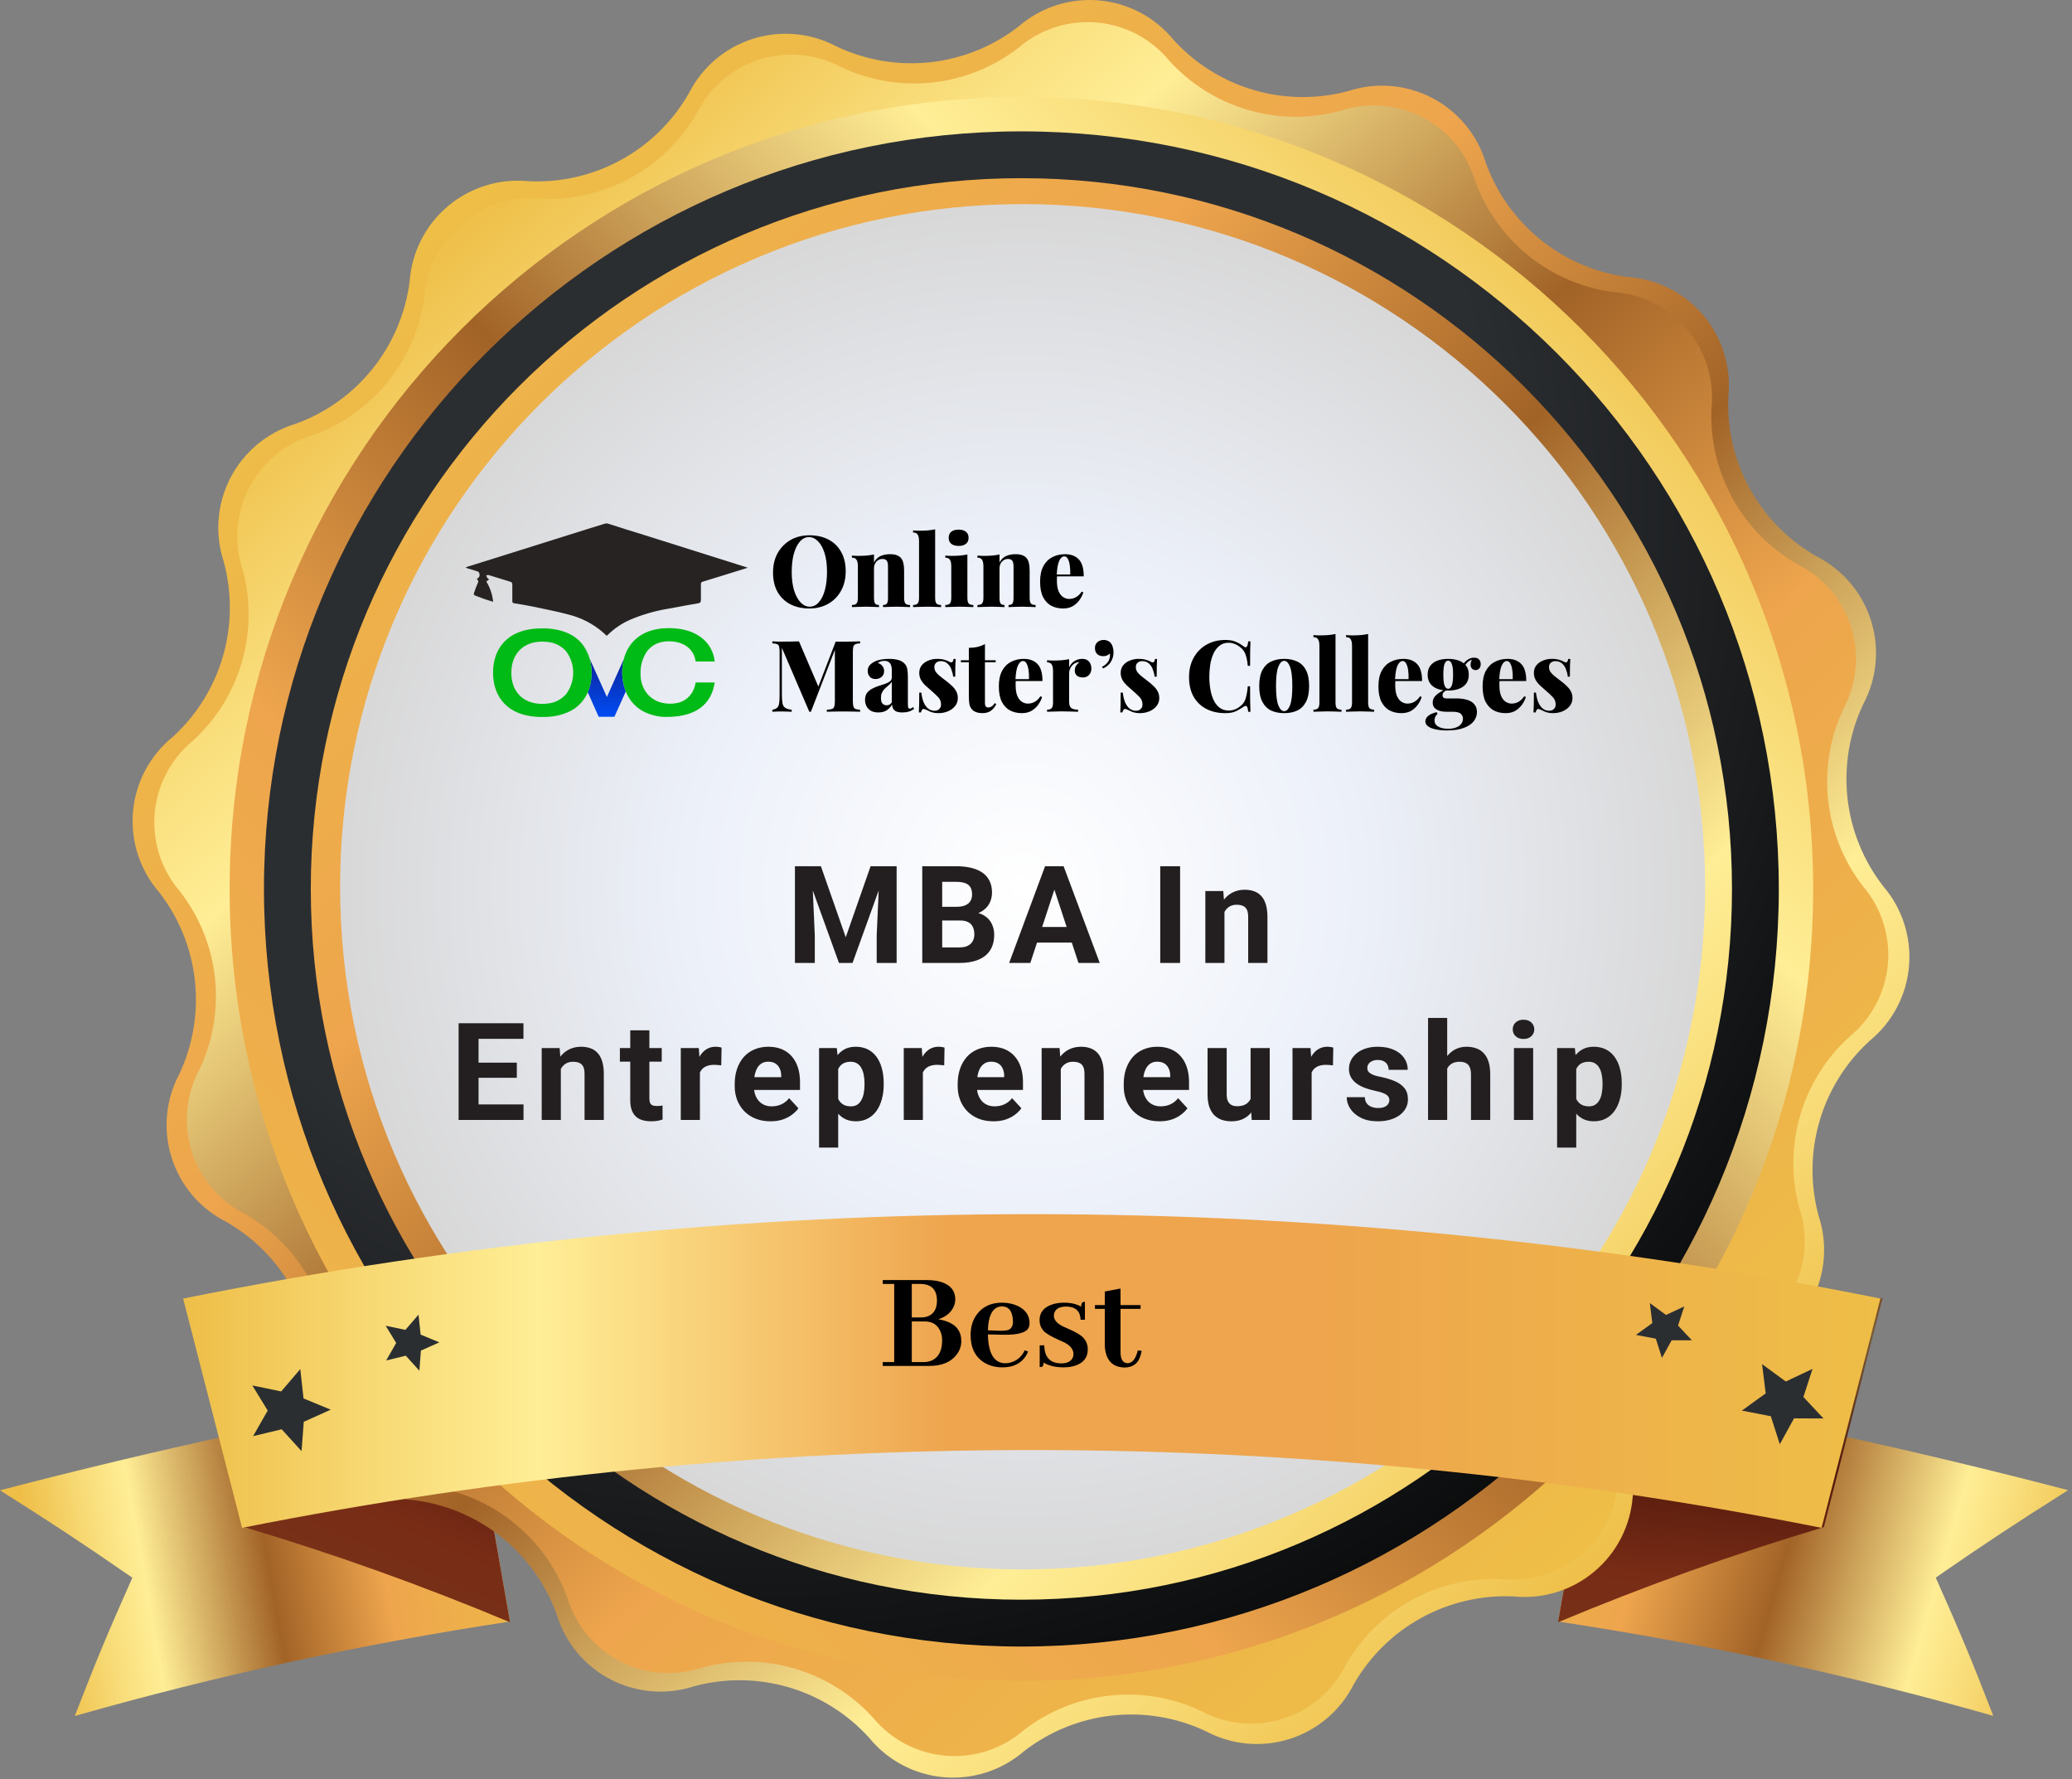 <svg width="396" height="340" viewBox="0 0 396 340" fill="none" xmlns="http://www.w3.org/2000/svg">
<rect x="0" y="0" width="396" height="340" fill="#808080" stroke="none"/>
<g clip-path="url(#clip0_750_31)">
<path d="M97.46 309.842C69.383 314.083 41.605 320.109 14.294 327.883C18.399 317.287 20.595 312.013 25.296 301.465C15.416 294.64 10.357 291.323 0 284.761C29.878 276.981 59.158 270.61 89.656 265.336L97.46 309.842Z" fill="url(#paint0_linear_750_31)"/>
<path d="M297.793 309.841C325.869 314.077 353.647 320.095 380.958 327.858C376.854 317.263 374.658 311.989 369.957 301.441C379.837 294.616 384.896 291.299 395.253 284.736C365.399 276.957 336.094 270.585 305.596 265.311L297.793 309.841Z" fill="url(#paint1_linear_750_31)"/>
<path d="M97.483 309.983C80.883 303.022 63.924 296.952 46.677 291.798L35.438 247.984C53.811 252.883 71.917 258.738 89.68 265.524L97.483 309.983Z" fill="url(#paint2_linear_750_31)"/>
<path d="M297.77 309.983C314.37 303.023 331.329 296.953 348.576 291.798L359.815 247.984C341.442 252.883 323.336 258.738 305.573 265.524L297.77 309.983Z" fill="url(#paint3_linear_750_31)"/>
<path d="M78.297 53.711C78.5 50.955 79.253 48.267 80.511 45.806C81.768 43.345 83.506 41.161 85.621 39.382C87.736 37.603 90.185 36.265 92.825 35.447C95.465 34.629 98.242 34.348 100.992 34.62C107.156 34.925 113.285 33.517 118.697 30.552C124.11 27.586 128.596 23.179 131.657 17.82C132.9 15.36 134.621 13.173 136.72 11.387C138.819 9.601 141.253 8.252 143.88 7.418C146.507 6.585 149.274 6.284 152.018 6.534C154.763 6.783 157.43 7.577 159.864 8.871C165.452 11.519 171.666 12.564 177.813 11.89C183.96 11.216 189.799 8.849 194.681 5.052C196.777 3.238 199.216 1.863 201.853 1.009C204.49 0.154 207.272 -0.162 210.034 0.078C212.795 0.318 215.481 1.111 217.93 2.408C220.38 3.705 222.545 5.481 224.296 7.63C228.43 12.17 233.735 15.482 239.629 17.204C245.523 18.926 251.777 18.99 257.705 17.39C260.326 16.534 263.091 16.21 265.838 16.437C268.585 16.664 271.26 17.436 273.704 18.71C276.149 19.983 278.315 21.732 280.075 23.854C281.836 25.975 283.155 28.426 283.956 31.064C286.037 36.875 289.687 41.996 294.502 45.859C299.317 49.722 305.107 52.175 311.232 52.947C313.988 53.15 316.676 53.903 319.136 55.161C321.597 56.418 323.782 58.156 325.561 60.271C327.34 62.385 328.677 64.835 329.495 67.475C330.313 70.115 330.595 72.891 330.323 75.642C330.022 81.811 331.437 87.943 334.412 93.356C337.386 98.769 341.802 103.252 347.171 106.307C349.635 107.552 351.825 109.276 353.613 111.38C355.4 113.483 356.75 115.923 357.581 118.555C358.413 121.187 358.709 123.959 358.454 126.708C358.199 129.457 357.397 132.127 356.096 134.561C353.457 140.144 352.417 146.348 353.091 152.486C353.765 158.623 356.127 164.454 359.914 169.331C361.715 171.423 363.079 173.854 363.927 176.481C364.775 179.108 365.089 181.878 364.851 184.628C364.613 187.378 363.828 190.053 362.542 192.495C361.255 194.938 359.494 197.098 357.361 198.85C352.791 202.999 349.46 208.333 347.737 214.26C346.014 220.187 345.967 226.475 347.6 232.427C348.456 235.047 348.78 237.812 348.553 240.559C348.327 243.307 347.554 245.981 346.28 248.426C345.007 250.871 343.258 253.037 341.137 254.797C339.015 256.557 336.564 257.876 333.926 258.677C328.115 260.758 322.994 264.409 319.131 269.223C315.268 274.038 312.815 279.829 312.043 285.953C311.84 288.709 311.087 291.397 309.83 293.858C308.572 296.319 306.835 298.503 304.72 300.282C302.605 302.061 300.155 303.399 297.516 304.217C294.876 305.035 292.099 305.316 289.349 305.044C283.186 304.746 277.061 306.16 271.652 309.129C266.244 312.099 261.763 316.508 258.708 321.868C257.463 324.332 255.738 326.522 253.634 328.31C251.531 330.098 249.091 331.447 246.459 332.279C243.827 333.11 241.055 333.407 238.306 333.152C235.557 332.897 232.887 332.095 230.453 330.793C224.863 328.157 218.652 327.122 212.509 327.804C206.367 328.487 200.534 330.86 195.659 334.659C193.566 336.459 191.133 337.821 188.506 338.667C185.878 339.513 183.107 339.825 180.357 339.585C177.607 339.345 174.932 338.557 172.491 337.269C170.049 335.98 167.89 334.217 166.14 332.082C162.013 327.508 156.701 324.165 150.792 322.422C144.884 320.678 138.608 320.602 132.659 322.202C130.039 323.058 127.274 323.382 124.526 323.155C121.779 322.929 119.105 322.156 116.66 320.883C114.215 319.609 112.049 317.86 110.289 315.739C108.529 313.618 107.21 311.166 106.409 308.528C104.328 302.717 100.677 297.596 95.862 293.733C91.048 289.87 85.257 287.417 79.132 286.645C76.376 286.442 73.689 285.69 71.228 284.432C68.767 283.174 66.583 281.437 64.804 279.322C63.025 277.207 61.687 274.758 60.869 272.118C60.051 269.478 59.77 266.701 60.041 263.951C60.313 257.803 58.881 251.7 55.904 246.314C52.927 240.928 48.52 236.469 43.17 233.429C40.718 232.184 38.539 230.463 36.76 228.367C34.98 226.27 33.636 223.841 32.806 221.22C31.975 218.599 31.674 215.839 31.921 213.1C32.168 210.362 32.958 207.7 34.245 205.27C36.883 199.687 37.923 193.483 37.249 187.345C36.575 181.208 34.214 175.377 30.427 170.5C28.603 168.405 27.22 165.964 26.36 163.323C25.499 160.682 25.178 157.895 25.416 155.128C25.654 152.36 26.447 149.669 27.746 147.214C29.046 144.759 30.825 142.591 32.98 140.837C37.55 136.689 40.88 131.355 42.603 125.428C44.326 119.501 44.373 113.213 42.74 107.261C41.885 104.641 41.561 101.876 41.787 99.129C42.014 96.381 42.787 93.707 44.06 91.262C45.334 88.817 47.082 86.651 49.204 84.891C51.325 83.131 53.776 81.812 56.414 81.011C62.229 78.928 67.352 75.274 71.215 70.454C75.078 65.635 77.53 59.839 78.297 53.711Z" fill="url(#paint4_linear_750_31)"/>
<path d="M309.25 283.137C309.05 285.824 308.314 288.444 307.085 290.842C305.857 293.24 304.161 295.369 302.097 297.101C300.033 298.834 297.643 300.135 295.068 300.93C292.493 301.724 289.785 301.995 287.104 301.726C281.091 301.44 275.115 302.822 269.838 305.719C264.561 308.617 260.188 312.917 257.203 318.145C256.001 320.56 254.327 322.711 252.281 324.469C250.234 326.227 247.855 327.556 245.286 328.38C242.716 329.203 240.008 329.502 237.321 329.261C234.633 329.02 232.022 328.242 229.64 326.974C224.194 324.38 218.135 323.346 212.136 323.986C206.138 324.626 200.434 326.916 195.658 330.602C193.624 332.368 191.258 333.709 188.698 334.546C186.139 335.384 183.437 335.701 180.753 335.478C178.069 335.256 175.457 334.499 173.07 333.252C170.683 332.004 168.569 330.292 166.854 328.215C162.805 323.756 157.601 320.505 151.818 318.82C146.036 317.135 139.9 317.083 134.089 318.67C131.53 319.514 128.828 319.837 126.142 319.621C123.456 319.405 120.84 318.653 118.45 317.409C116.059 316.166 113.941 314.457 112.221 312.382C110.501 310.308 109.214 307.91 108.436 305.33C106.398 299.667 102.835 294.677 98.139 290.912C93.443 287.147 87.798 284.753 81.828 283.996C79.143 283.795 76.525 283.06 74.128 281.833C71.731 280.606 69.605 278.912 67.872 276.851C66.14 274.79 64.838 272.403 64.042 269.831C63.246 267.259 62.972 264.553 63.238 261.874C63.524 255.861 62.142 249.885 59.245 244.608C56.347 239.331 52.047 234.958 46.819 231.973C44.402 230.757 42.254 229.067 40.503 227.005C38.751 224.942 37.432 222.549 36.624 219.966C35.816 217.384 35.536 214.666 35.799 211.973C36.062 209.28 36.864 206.667 38.157 204.29C40.724 198.845 41.734 192.795 41.077 186.81C40.42 180.826 38.121 175.139 34.434 170.38C32.668 168.347 31.327 165.98 30.489 163.421C29.652 160.861 29.335 158.159 29.557 155.475C29.78 152.791 30.537 150.179 31.784 147.792C33.032 145.405 34.744 143.292 36.821 141.576C41.279 137.527 44.531 132.323 46.216 126.541C47.9 120.758 47.952 114.622 46.366 108.811C45.522 106.252 45.198 103.55 45.415 100.864C45.631 98.178 46.383 95.563 47.626 93.172C48.87 90.781 50.579 88.663 52.654 86.943C54.728 85.224 57.126 83.936 59.706 83.158C65.382 81.131 70.387 77.573 74.165 72.876C77.944 68.18 80.348 62.529 81.112 56.55C81.312 53.863 82.048 51.243 83.276 48.844C84.505 46.446 86.201 44.318 88.265 42.585C90.329 40.853 92.718 39.551 95.293 38.757C97.868 37.962 100.576 37.691 103.257 37.96C109.281 38.253 115.268 36.872 120.554 33.97C125.841 31.067 130.22 26.757 133.206 21.518C134.421 19.114 136.104 16.978 138.156 15.235C140.209 13.492 142.589 12.176 145.157 11.367C147.726 10.558 150.43 10.27 153.111 10.522C155.792 10.773 158.396 11.559 160.769 12.831C166.215 15.398 172.265 16.409 178.249 15.752C184.234 15.095 189.92 12.796 194.68 9.109C196.722 7.353 199.095 6.023 201.659 5.197C204.222 4.371 206.925 4.065 209.609 4.299C212.292 4.532 214.902 5.3 217.284 6.556C219.667 7.812 221.775 9.532 223.483 11.614C227.532 16.073 232.736 19.325 238.519 21.009C244.302 22.694 250.438 22.746 256.248 21.16C258.807 20.316 261.509 19.992 264.195 20.209C266.882 20.425 269.497 21.177 271.888 22.42C274.279 23.663 276.396 25.373 278.116 27.447C279.836 29.522 281.123 31.92 281.902 34.5C283.939 40.163 287.503 45.153 292.198 48.918C296.894 52.683 302.539 55.076 308.51 55.834C311.197 56.034 313.817 56.77 316.215 57.998C318.614 59.227 320.742 60.923 322.474 62.987C324.207 65.051 325.509 67.441 326.303 70.016C327.098 72.591 327.368 75.298 327.1 77.98C326.827 83.999 328.226 89.976 331.14 95.249C334.055 100.522 338.372 104.886 343.614 107.857C346.019 109.069 348.158 110.751 349.903 112.802C351.649 114.854 352.967 117.234 353.778 119.802C354.59 122.371 354.88 125.076 354.63 127.758C354.38 130.44 353.596 133.045 352.324 135.42C349.757 140.866 348.746 146.915 349.403 152.9C350.06 158.884 352.36 164.571 356.047 169.33C357.797 171.376 359.119 173.752 359.937 176.318C360.755 178.883 361.052 181.586 360.809 184.268C360.567 186.95 359.791 189.556 358.526 191.933C357.261 194.31 355.534 196.41 353.445 198.11C348.987 202.159 345.735 207.363 344.05 213.146C342.366 218.928 342.314 225.064 343.9 230.875C344.744 233.434 345.068 236.136 344.851 238.822C344.635 241.508 343.883 244.124 342.639 246.515C341.396 248.905 339.687 251.023 337.612 252.743C335.538 254.463 333.14 255.75 330.56 256.528C324.901 258.569 319.916 262.134 316.156 266.83C312.395 271.525 310.005 277.168 309.25 283.137Z" fill="url(#paint5_linear_750_31)"/>
<path d="M195.207 321.178C278.779 321.178 346.527 253.43 346.527 169.858C346.527 86.285 278.779 18.537 195.207 18.537C111.635 18.537 43.887 86.285 43.887 169.858C43.887 253.43 111.635 321.178 195.207 321.178Z" fill="url(#paint6_linear_750_31)"/>
<path d="M195.207 314.616C275.155 314.616 339.965 249.805 339.965 169.858C339.965 89.91 275.155 25.1 195.207 25.1C115.259 25.1 50.449 89.91 50.449 169.858C50.449 249.805 115.259 314.616 195.207 314.616Z" fill="url(#paint7_radial_750_31)"/>
<path d="M195.207 305.665C270.213 305.665 331.016 244.861 331.016 169.856C331.016 94.851 270.213 34.047 195.207 34.047C120.202 34.047 59.398 94.851 59.398 169.856C59.398 244.861 120.202 305.665 195.207 305.665Z" fill="url(#paint8_linear_750_31)"/>
<path d="M195.44 299.879C267.479 299.879 325.879 241.479 325.879 169.44C325.879 97.4 267.479 39 195.44 39C123.4 39 65 97.4 65 169.44C65 241.479 123.4 299.879 195.44 299.879Z" fill="url(#paint9_radial_750_31)"/>
<path d="M348.141 291.937C248.491 272.113 145.913 272.113 46.264 291.937L35 248.123C142.058 226.626 252.322 226.626 359.381 248.123L348.141 291.937Z" fill="url(#paint10_linear_750_31)"/>
<path d="M182.574 248.285C182.574 248.668 182.501 249.06 182.355 249.461C181.882 250.701 180.879 251.576 179.348 252.086C179.931 252.177 180.469 252.314 180.961 252.496C182.802 253.171 183.723 254.419 183.723 256.242C183.723 257.172 183.44 258.02 182.875 258.785C181.781 260.262 180.013 261 177.57 261H168.711V260.262H170.898V245.332H168.711V244.594H177.215C178.345 244.594 179.329 244.749 180.168 245.059C181.772 245.66 182.574 246.736 182.574 248.285ZM175.957 245.332H174.262V251.73H176.094C176.604 251.73 177.06 251.639 177.461 251.457C178.536 250.983 179.074 249.999 179.074 248.504C179.056 246.426 178.017 245.368 175.957 245.332ZM176.723 252.496H174.262V260.262H176.504C177.142 260.262 177.707 260.143 178.199 259.906C179.439 259.268 180.059 258.01 180.059 256.133C180.059 255.549 179.967 255.021 179.785 254.547C179.275 253.18 178.254 252.496 176.723 252.496ZM191.488 249.625C191.288 249.625 191.078 249.652 190.859 249.707C189.565 250.108 188.882 251.603 188.809 254.191L190.914 254.273C191.68 254.292 192.263 254.246 192.664 254.137C193.284 253.918 193.594 253.38 193.594 252.523C193.594 252.214 193.566 251.913 193.512 251.621C193.293 250.29 192.618 249.625 191.488 249.625ZM196.492 258.238C196.383 258.512 196.246 258.785 196.082 259.059C195.152 260.535 193.648 261.273 191.57 261.273C190.349 261.273 189.246 261 188.262 260.453C186.421 259.378 185.5 257.591 185.5 255.094C185.5 253.562 185.892 252.259 186.676 251.184C187.788 249.671 189.392 248.914 191.488 248.914C192.637 248.914 193.667 249.133 194.578 249.57C196.036 250.299 196.766 251.384 196.766 252.824C196.766 253.225 196.674 253.572 196.492 253.863C195.945 254.702 194.305 255.094 191.57 255.039L188.809 254.984C188.809 255.003 188.809 255.021 188.809 255.039C188.9 258.667 190.012 260.48 192.145 260.48C192.546 260.48 192.938 260.417 193.32 260.289C194.469 259.924 195.307 259.168 195.836 258.02L196.492 258.238ZM202.809 260.508C204.03 260.508 204.786 260.098 205.078 259.277C205.133 259.095 205.16 258.913 205.16 258.73C205.16 257.855 204.586 257.117 203.438 256.516C203.182 256.388 202.781 256.206 202.234 255.969C200.831 255.349 199.892 254.784 199.418 254.273C198.926 253.69 198.68 253.016 198.68 252.25C198.68 250.81 199.464 249.816 201.031 249.27C201.724 249.033 202.499 248.914 203.355 248.914C204.686 248.914 205.78 249.169 206.637 249.68C206.637 249.133 206.783 248.832 207.074 248.777C207.165 248.759 207.257 248.75 207.348 248.75V252.168H206.527C206.454 250.509 205.543 249.671 203.793 249.652C202.572 249.652 201.815 250.035 201.523 250.801C201.451 251.001 201.414 251.202 201.414 251.402C201.414 252.168 201.961 252.833 203.055 253.398C203.292 253.508 203.674 253.681 204.203 253.918C205.643 254.538 206.6 255.112 207.074 255.641C207.621 256.26 207.895 256.99 207.895 257.828C207.895 259.378 207.092 260.417 205.488 260.945C204.832 261.164 204.103 261.273 203.301 261.273C201.77 261.273 200.484 260.973 199.445 260.371C199.445 260.845 199.327 261.118 199.09 261.191C198.98 261.21 198.853 261.219 198.707 261.219V257.062H199.582C199.618 259.341 200.694 260.49 202.809 260.508ZM209.262 250.09V249.379H211.148V246.781L214.156 246.207V249.379H217.984V250.09H214.156V258.375C214.156 258.557 214.165 258.74 214.184 258.922C214.311 259.961 214.758 260.48 215.523 260.48C216.417 260.462 217.064 259.642 217.465 258.02L218.203 258.129C218.094 258.694 217.948 259.177 217.766 259.578C217.255 260.727 216.28 261.301 214.84 261.301C212.543 261.21 211.312 259.842 211.148 257.199V250.09H209.262Z" fill="black"/>
<path d="M80.154 261.91L77.553 259.046L73.806 259.953L75.716 256.612L73.711 253.319L77.481 254.107L79.987 251.195L80.393 255.013L83.972 256.493L80.441 258.068L80.154 261.91Z" fill="url(#paint11_radial_750_31)"/>
<path d="M57.629 277.28L53.835 273.104L48.37 274.417L51.162 269.524L48.227 264.728L53.739 265.873L57.39 261.602L58.011 267.21L63.213 269.357L58.059 271.672L57.629 277.28Z" fill="url(#paint12_radial_750_31)"/>
<path d="M321.899 249.632L320.706 253.284L323.355 256.099H319.489L317.628 259.464L316.458 255.789L312.664 255.073L315.79 252.806L315.313 248.988L318.415 251.255L321.899 249.632Z" fill="url(#paint13_radial_750_31)"/>
<path d="M346.409 261.565L344.667 266.934L348.509 271.039L342.877 271.015L340.157 275.955L338.439 270.609L332.902 269.535L337.46 266.242L336.768 260.658L341.302 263.975L346.409 261.565Z" fill="url(#paint14_radial_750_31)"/>
<path d="M153.667 165.516H156.891L161.639 179.087L166.387 165.516H169.612L162.934 184H160.344L153.667 165.516ZM151.927 165.516H155.139L155.723 178.744V184H151.927V165.516ZM168.139 165.516H171.364V184H167.555V178.744L168.139 165.516ZM183.499 175.888H178.751L178.726 173.272H182.712C183.414 173.272 183.99 173.184 184.438 173.006C184.887 172.82 185.221 172.553 185.441 172.206C185.67 171.851 185.784 171.419 185.784 170.911C185.784 170.336 185.674 169.87 185.454 169.515C185.242 169.159 184.908 168.901 184.451 168.74C184.003 168.579 183.423 168.499 182.712 168.499H180.071V184H176.263V165.516H182.712C183.787 165.516 184.747 165.617 185.594 165.82C186.449 166.023 187.172 166.332 187.765 166.747C188.357 167.162 188.81 167.687 189.123 168.321C189.436 168.948 189.593 169.692 189.593 170.556C189.593 171.317 189.419 172.02 189.072 172.663C188.734 173.306 188.196 173.831 187.46 174.237C186.732 174.644 185.78 174.868 184.603 174.91L183.499 175.888ZM183.334 184H177.71L179.195 181.029H183.334C184.003 181.029 184.548 180.924 184.972 180.712C185.395 180.492 185.708 180.196 185.911 179.823C186.114 179.451 186.216 179.023 186.216 178.541C186.216 177.999 186.123 177.53 185.936 177.132C185.759 176.734 185.471 176.429 185.073 176.218C184.675 175.998 184.151 175.888 183.499 175.888H179.83L179.855 173.272H184.426L185.302 174.301C186.427 174.284 187.333 174.483 188.019 174.897C188.713 175.304 189.216 175.833 189.529 176.484C189.851 177.136 190.012 177.834 190.012 178.579C190.012 179.764 189.754 180.763 189.237 181.575C188.721 182.379 187.964 182.984 186.965 183.391C185.975 183.797 184.764 184 183.334 184ZM201.944 168.677L196.916 184H192.867L199.735 165.516H202.312L201.944 168.677ZM206.121 184L201.08 168.677L200.674 165.516H203.277L210.183 184H206.121ZM205.892 177.119V180.103H196.129V177.119H205.892ZM225.541 165.516V184H221.745V165.516H225.541ZM234.02 173.196V184H230.364V170.264H233.792L234.02 173.196ZM233.487 176.649H232.497C232.497 175.634 232.628 174.72 232.89 173.907C233.153 173.086 233.521 172.388 233.995 171.812C234.469 171.229 235.032 170.784 235.683 170.479C236.343 170.166 237.08 170.01 237.892 170.01C238.536 170.01 239.124 170.103 239.657 170.289C240.19 170.475 240.647 170.771 241.028 171.178C241.417 171.584 241.714 172.121 241.917 172.79C242.128 173.459 242.234 174.275 242.234 175.24V184H238.552V175.228C238.552 174.618 238.468 174.144 238.299 173.806C238.129 173.467 237.88 173.23 237.55 173.095C237.228 172.951 236.83 172.879 236.356 172.879C235.865 172.879 235.438 172.976 235.074 173.171C234.718 173.366 234.422 173.636 234.185 173.983C233.957 174.322 233.783 174.72 233.665 175.177C233.546 175.634 233.487 176.125 233.487 176.649ZM100.054 211.029V214H90.215V211.029H100.054ZM91.459 195.516V214H87.65V195.516H91.459ZM98.772 203.044V205.938H90.215V203.044H98.772ZM100.041 195.516V198.499H90.215V195.516H100.041ZM107.187 203.196V214H103.531V200.264H106.958L107.187 203.196ZM106.654 206.649H105.664C105.664 205.634 105.795 204.72 106.057 203.907C106.319 203.086 106.688 202.388 107.162 201.812C107.636 201.229 108.198 200.784 108.85 200.479C109.51 200.166 110.247 200.01 111.059 200.01C111.702 200.01 112.29 200.103 112.824 200.289C113.357 200.475 113.814 200.771 114.195 201.178C114.584 201.584 114.88 202.121 115.083 202.79C115.295 203.459 115.401 204.275 115.401 205.24V214H111.719V205.228C111.719 204.618 111.635 204.144 111.465 203.806C111.296 203.467 111.046 203.23 110.716 203.095C110.395 202.951 109.997 202.879 109.523 202.879C109.032 202.879 108.605 202.976 108.241 203.171C107.885 203.366 107.589 203.636 107.352 203.983C107.123 204.322 106.95 204.72 106.831 205.177C106.713 205.634 106.654 206.125 106.654 206.649ZM126.47 200.264V202.854H118.472V200.264H126.47ZM120.452 196.874H124.108V209.861C124.108 210.259 124.159 210.564 124.261 210.775C124.371 210.987 124.531 211.135 124.743 211.22C124.955 211.296 125.221 211.334 125.543 211.334C125.771 211.334 125.974 211.326 126.152 211.309C126.338 211.283 126.495 211.258 126.622 211.232L126.635 213.924C126.321 214.025 125.983 214.106 125.619 214.165C125.255 214.224 124.853 214.254 124.413 214.254C123.609 214.254 122.906 214.123 122.306 213.86C121.713 213.59 121.256 213.158 120.934 212.565C120.613 211.973 120.452 211.194 120.452 210.229V196.874ZM133.768 203.26V214H130.112V200.264H133.552L133.768 203.26ZM137.907 200.175L137.843 203.564C137.665 203.539 137.45 203.518 137.196 203.501C136.95 203.476 136.726 203.463 136.523 203.463C136.006 203.463 135.558 203.531 135.177 203.666C134.805 203.793 134.492 203.983 134.238 204.237C133.992 204.491 133.806 204.8 133.679 205.164C133.561 205.528 133.493 205.943 133.476 206.408L132.74 206.18C132.74 205.291 132.828 204.474 133.006 203.729C133.184 202.976 133.442 202.32 133.781 201.762C134.128 201.203 134.551 200.771 135.05 200.467C135.549 200.162 136.121 200.01 136.764 200.01C136.967 200.01 137.174 200.027 137.386 200.061C137.598 200.086 137.771 200.124 137.907 200.175ZM147.261 214.254C146.195 214.254 145.239 214.085 144.392 213.746C143.546 213.399 142.827 212.921 142.234 212.312C141.65 211.702 141.202 210.995 140.888 210.191C140.575 209.379 140.419 208.516 140.419 207.602V207.094C140.419 206.053 140.567 205.101 140.863 204.237C141.159 203.374 141.582 202.625 142.133 201.99C142.691 201.355 143.368 200.869 144.164 200.53C144.959 200.183 145.857 200.01 146.855 200.01C147.829 200.01 148.692 200.171 149.445 200.492C150.198 200.814 150.829 201.271 151.337 201.863C151.853 202.456 152.242 203.167 152.505 203.996C152.767 204.817 152.898 205.731 152.898 206.738V208.262H141.98V205.824H149.305V205.545C149.305 205.037 149.212 204.584 149.026 204.187C148.848 203.78 148.578 203.459 148.214 203.222C147.85 202.985 147.384 202.866 146.817 202.866C146.335 202.866 145.92 202.972 145.573 203.184C145.226 203.395 144.942 203.691 144.722 204.072C144.511 204.453 144.35 204.902 144.24 205.418C144.138 205.926 144.088 206.484 144.088 207.094V207.602C144.088 208.152 144.164 208.66 144.316 209.125C144.477 209.59 144.701 209.993 144.989 210.331C145.285 210.67 145.641 210.932 146.055 211.118C146.479 211.304 146.957 211.397 147.49 211.397C148.15 211.397 148.764 211.271 149.331 211.017C149.906 210.754 150.401 210.361 150.816 209.836L152.594 211.766C152.306 212.18 151.912 212.578 151.413 212.959C150.922 213.34 150.33 213.653 149.636 213.898C148.941 214.135 148.15 214.254 147.261 214.254ZM160.196 202.904V219.281H156.54V200.264H159.93L160.196 202.904ZM168.893 206.979V207.246C168.893 208.245 168.774 209.172 168.537 210.026C168.309 210.881 167.97 211.626 167.522 212.261C167.073 212.887 166.515 213.378 165.846 213.733C165.186 214.08 164.424 214.254 163.561 214.254C162.723 214.254 161.995 214.085 161.377 213.746C160.759 213.408 160.239 212.934 159.816 212.324C159.401 211.706 159.067 210.991 158.813 210.179C158.559 209.366 158.364 208.494 158.229 207.563V206.865C158.364 205.867 158.559 204.952 158.813 204.123C159.067 203.285 159.401 202.562 159.816 201.952C160.239 201.334 160.755 200.856 161.364 200.518C161.982 200.179 162.706 200.01 163.535 200.01C164.407 200.01 165.173 200.175 165.833 200.505C166.502 200.835 167.06 201.309 167.509 201.927C167.966 202.545 168.309 203.281 168.537 204.136C168.774 204.991 168.893 205.938 168.893 206.979ZM165.224 207.246V206.979C165.224 206.396 165.173 205.858 165.071 205.367C164.978 204.868 164.826 204.432 164.614 204.06C164.411 203.687 164.14 203.399 163.802 203.196C163.472 202.985 163.07 202.879 162.596 202.879C162.097 202.879 161.669 202.959 161.314 203.12C160.967 203.281 160.683 203.514 160.463 203.818C160.243 204.123 160.078 204.487 159.968 204.91C159.858 205.333 159.79 205.812 159.765 206.345V208.109C159.807 208.736 159.926 209.299 160.12 209.798C160.315 210.289 160.615 210.678 161.022 210.966C161.428 211.254 161.961 211.397 162.621 211.397C163.104 211.397 163.51 211.292 163.84 211.08C164.17 210.86 164.437 210.56 164.64 210.179C164.851 209.798 165 209.358 165.084 208.858C165.177 208.359 165.224 207.822 165.224 207.246ZM176.381 203.26V214H172.725V200.264H176.166L176.381 203.26ZM180.52 200.175L180.457 203.564C180.279 203.539 180.063 203.518 179.809 203.501C179.564 203.476 179.339 203.463 179.136 203.463C178.62 203.463 178.172 203.531 177.791 203.666C177.418 203.793 177.105 203.983 176.851 204.237C176.606 204.491 176.42 204.8 176.293 205.164C176.174 205.528 176.106 205.943 176.089 206.408L175.353 206.18C175.353 205.291 175.442 204.474 175.62 203.729C175.798 202.976 176.056 202.32 176.394 201.762C176.741 201.203 177.164 200.771 177.664 200.467C178.163 200.162 178.734 200.01 179.378 200.01C179.581 200.01 179.788 200.027 180 200.061C180.211 200.086 180.385 200.124 180.52 200.175ZM189.875 214.254C188.809 214.254 187.852 214.085 187.006 213.746C186.16 213.399 185.44 212.921 184.848 212.312C184.264 211.702 183.815 210.995 183.502 210.191C183.189 209.379 183.032 208.516 183.032 207.602V207.094C183.032 206.053 183.18 205.101 183.477 204.237C183.773 203.374 184.196 202.625 184.746 201.99C185.305 201.355 185.982 200.869 186.777 200.53C187.573 200.183 188.47 200.01 189.469 200.01C190.442 200.01 191.305 200.171 192.059 200.492C192.812 200.814 193.442 201.271 193.95 201.863C194.467 202.456 194.856 203.167 195.118 203.996C195.381 204.817 195.512 205.731 195.512 206.738V208.262H184.594V205.824H191.919V205.545C191.919 205.037 191.826 204.584 191.64 204.187C191.462 203.78 191.191 203.459 190.827 203.222C190.463 202.985 189.998 202.866 189.431 202.866C188.948 202.866 188.534 202.972 188.187 203.184C187.84 203.395 187.556 203.691 187.336 204.072C187.124 204.453 186.964 204.902 186.854 205.418C186.752 205.926 186.701 206.484 186.701 207.094V207.602C186.701 208.152 186.777 208.66 186.93 209.125C187.091 209.59 187.315 209.993 187.603 210.331C187.899 210.67 188.254 210.932 188.669 211.118C189.092 211.304 189.57 211.397 190.104 211.397C190.764 211.397 191.377 211.271 191.944 211.017C192.52 210.754 193.015 210.361 193.43 209.836L195.207 211.766C194.919 212.18 194.526 212.578 194.026 212.959C193.536 213.34 192.943 213.653 192.249 213.898C191.555 214.135 190.764 214.254 189.875 214.254ZM202.734 203.196V214H199.078V200.264H202.505L202.734 203.196ZM202.201 206.649H201.21C201.21 205.634 201.342 204.72 201.604 203.907C201.866 203.086 202.235 202.388 202.709 201.812C203.182 201.229 203.745 200.784 204.397 200.479C205.057 200.166 205.793 200.01 206.606 200.01C207.249 200.01 207.837 200.103 208.371 200.289C208.904 200.475 209.361 200.771 209.742 201.178C210.131 201.584 210.427 202.121 210.63 202.79C210.842 203.459 210.948 204.275 210.948 205.24V214H207.266V205.228C207.266 204.618 207.181 204.144 207.012 203.806C206.843 203.467 206.593 203.23 206.263 203.095C205.942 202.951 205.544 202.879 205.07 202.879C204.579 202.879 204.152 202.976 203.788 203.171C203.432 203.366 203.136 203.636 202.899 203.983C202.67 204.322 202.497 204.72 202.378 205.177C202.26 205.634 202.201 206.125 202.201 206.649ZM221.61 214.254C220.544 214.254 219.588 214.085 218.741 213.746C217.895 213.399 217.175 212.921 216.583 212.312C215.999 211.702 215.55 210.995 215.237 210.191C214.924 209.379 214.768 208.516 214.768 207.602V207.094C214.768 206.053 214.916 205.101 215.212 204.237C215.508 203.374 215.931 202.625 216.481 201.99C217.04 201.355 217.717 200.869 218.513 200.53C219.308 200.183 220.205 200.01 221.204 200.01C222.177 200.01 223.041 200.171 223.794 200.492C224.547 200.814 225.178 201.271 225.686 201.863C226.202 202.456 226.591 203.167 226.853 203.996C227.116 204.817 227.247 205.731 227.247 206.738V208.262H216.329V205.824H223.654V205.545C223.654 205.037 223.561 204.584 223.375 204.187C223.197 203.78 222.926 203.459 222.562 203.222C222.199 202.985 221.733 202.866 221.166 202.866C220.684 202.866 220.269 202.972 219.922 203.184C219.575 203.395 219.291 203.691 219.071 204.072C218.86 204.453 218.699 204.902 218.589 205.418C218.487 205.926 218.436 206.484 218.436 207.094V207.602C218.436 208.152 218.513 208.66 218.665 209.125C218.826 209.59 219.05 209.993 219.338 210.331C219.634 210.67 219.99 210.932 220.404 211.118C220.827 211.304 221.306 211.397 221.839 211.397C222.499 211.397 223.113 211.271 223.68 211.017C224.255 210.754 224.75 210.361 225.165 209.836L226.942 211.766C226.655 212.18 226.261 212.578 225.762 212.959C225.271 213.34 224.678 213.653 223.984 213.898C223.29 214.135 222.499 214.254 221.61 214.254ZM239.014 210.712V200.264H242.67V214H239.23L239.014 210.712ZM239.42 207.894L240.499 207.868C240.499 208.782 240.394 209.633 240.182 210.42C239.97 211.199 239.653 211.876 239.23 212.451C238.807 213.018 238.274 213.463 237.63 213.784C236.987 214.097 236.23 214.254 235.358 214.254C234.689 214.254 234.071 214.161 233.504 213.975C232.946 213.78 232.463 213.479 232.057 213.073C231.659 212.659 231.346 212.13 231.118 211.486C230.898 210.835 230.788 210.052 230.788 209.138V200.264H234.444V209.163C234.444 209.569 234.49 209.912 234.583 210.191C234.685 210.471 234.825 210.699 235.002 210.877C235.18 211.055 235.387 211.182 235.624 211.258C235.87 211.334 236.141 211.372 236.437 211.372C237.19 211.372 237.783 211.22 238.214 210.915C238.654 210.61 238.963 210.196 239.141 209.671C239.327 209.138 239.42 208.545 239.42 207.894ZM250.68 203.26V214H247.023V200.264H250.464L250.68 203.26ZM254.818 200.175L254.755 203.564C254.577 203.539 254.361 203.518 254.107 203.501C253.862 203.476 253.638 203.463 253.434 203.463C252.918 203.463 252.47 203.531 252.089 203.666C251.716 203.793 251.403 203.983 251.149 204.237C250.904 204.491 250.718 204.8 250.591 205.164C250.472 205.528 250.404 205.943 250.388 206.408L249.651 206.18C249.651 205.291 249.74 204.474 249.918 203.729C250.096 202.976 250.354 202.32 250.692 201.762C251.039 201.203 251.462 200.771 251.962 200.467C252.461 200.162 253.032 200.01 253.676 200.01C253.879 200.01 254.086 200.027 254.298 200.061C254.509 200.086 254.683 200.124 254.818 200.175ZM265.532 210.204C265.532 209.942 265.455 209.705 265.303 209.493C265.151 209.282 264.867 209.087 264.452 208.909C264.046 208.723 263.458 208.554 262.688 208.401C261.994 208.249 261.346 208.059 260.745 207.83C260.153 207.593 259.637 207.31 259.197 206.979C258.765 206.649 258.426 206.26 258.181 205.812C257.935 205.354 257.813 204.834 257.813 204.25C257.813 203.674 257.935 203.133 258.181 202.625C258.435 202.117 258.795 201.669 259.26 201.279C259.734 200.882 260.31 200.573 260.987 200.353C261.672 200.124 262.442 200.01 263.297 200.01C264.491 200.01 265.515 200.2 266.369 200.581C267.233 200.962 267.893 201.487 268.35 202.155C268.815 202.815 269.048 203.569 269.048 204.415H265.392C265.392 204.06 265.316 203.742 265.163 203.463C265.019 203.175 264.791 202.951 264.478 202.79C264.173 202.621 263.775 202.536 263.284 202.536C262.878 202.536 262.527 202.608 262.231 202.752C261.935 202.887 261.706 203.074 261.545 203.311C261.393 203.539 261.317 203.793 261.317 204.072C261.317 204.284 261.359 204.474 261.444 204.644C261.537 204.804 261.685 204.952 261.888 205.088C262.091 205.223 262.353 205.35 262.675 205.469C263.005 205.579 263.411 205.68 263.894 205.773C264.884 205.977 265.769 206.243 266.547 206.573C267.326 206.895 267.944 207.335 268.401 207.894C268.858 208.444 269.086 209.167 269.086 210.064C269.086 210.674 268.951 211.232 268.68 211.74C268.409 212.248 268.02 212.692 267.512 213.073C267.004 213.446 266.395 213.738 265.684 213.949C264.981 214.152 264.19 214.254 263.31 214.254C262.032 214.254 260.949 214.025 260.06 213.568C259.18 213.111 258.511 212.532 258.054 211.829C257.605 211.118 257.381 210.39 257.381 209.646H260.847C260.864 210.145 260.991 210.547 261.228 210.852C261.473 211.156 261.782 211.376 262.155 211.512C262.535 211.647 262.946 211.715 263.386 211.715C263.86 211.715 264.254 211.651 264.567 211.524C264.88 211.389 265.117 211.211 265.278 210.991C265.447 210.763 265.532 210.5 265.532 210.204ZM276.588 194.5V214H272.931V194.5H276.588ZM276.067 206.649H275.064C275.073 205.693 275.2 204.813 275.445 204.009C275.69 203.196 276.042 202.494 276.499 201.901C276.956 201.3 277.502 200.835 278.136 200.505C278.78 200.175 279.491 200.01 280.269 200.01C280.946 200.01 281.56 200.107 282.11 200.302C282.669 200.488 283.147 200.793 283.545 201.216C283.951 201.631 284.264 202.176 284.484 202.854C284.704 203.531 284.814 204.352 284.814 205.316V214H281.133V205.291C281.133 204.682 281.044 204.203 280.866 203.856C280.697 203.501 280.447 203.251 280.117 203.107C279.795 202.955 279.398 202.879 278.924 202.879C278.399 202.879 277.95 202.976 277.578 203.171C277.214 203.366 276.922 203.636 276.702 203.983C276.482 204.322 276.321 204.72 276.219 205.177C276.118 205.634 276.067 206.125 276.067 206.649ZM293.014 200.264V214H289.345V200.264H293.014ZM289.116 196.684C289.116 196.15 289.303 195.71 289.675 195.363C290.047 195.016 290.547 194.843 291.173 194.843C291.791 194.843 292.286 195.016 292.658 195.363C293.039 195.71 293.23 196.15 293.23 196.684C293.23 197.217 293.039 197.657 292.658 198.004C292.286 198.351 291.791 198.524 291.173 198.524C290.547 198.524 290.047 198.351 289.675 198.004C289.303 197.657 289.116 197.217 289.116 196.684ZM301.252 202.904V219.281H297.595V200.264H300.985L301.252 202.904ZM309.948 206.979V207.246C309.948 208.245 309.829 209.172 309.592 210.026C309.364 210.881 309.025 211.626 308.577 212.261C308.128 212.887 307.57 213.378 306.901 213.733C306.241 214.08 305.479 214.254 304.616 214.254C303.778 214.254 303.05 214.085 302.432 213.746C301.814 213.408 301.294 212.934 300.871 212.324C300.456 211.706 300.122 210.991 299.868 210.179C299.614 209.366 299.419 208.494 299.284 207.563V206.865C299.419 205.867 299.614 204.952 299.868 204.123C300.122 203.285 300.456 202.562 300.871 201.952C301.294 201.334 301.81 200.856 302.42 200.518C303.037 200.179 303.761 200.01 304.59 200.01C305.462 200.01 306.228 200.175 306.888 200.505C307.557 200.835 308.115 201.309 308.564 201.927C309.021 202.545 309.364 203.281 309.592 204.136C309.829 204.991 309.948 205.938 309.948 206.979ZM306.279 207.246V206.979C306.279 206.396 306.228 205.858 306.127 205.367C306.033 204.868 305.881 204.432 305.67 204.06C305.466 203.687 305.196 203.399 304.857 203.196C304.527 202.985 304.125 202.879 303.651 202.879C303.152 202.879 302.724 202.959 302.369 203.12C302.022 203.281 301.738 203.514 301.518 203.818C301.298 204.123 301.133 204.487 301.023 204.91C300.913 205.333 300.845 205.812 300.82 206.345V208.109C300.862 208.736 300.981 209.299 301.175 209.798C301.37 210.289 301.671 210.678 302.077 210.966C302.483 211.254 303.016 211.397 303.676 211.397C304.159 211.397 304.565 211.292 304.895 211.08C305.225 210.86 305.492 210.56 305.695 210.179C305.907 209.798 306.055 209.358 306.139 208.858C306.232 208.359 306.279 207.822 306.279 207.246Z" fill="#231F20"/>
<g clip-path="url(#clip1_750_31)">
<path d="M142.9 108.484L139.218 109.632C137.566 110.143 135.914 110.662 134.255 111.166C133.964 111.261 133.957 111.459 133.957 111.692C133.957 112.672 133.957 113.658 133.957 114.616C133.957 115.083 133.804 115.215 133.396 115.281C131.512 115.609 129.627 115.946 127.75 116.304C125.248 116.711 122.802 117.415 120.465 118.401C118.859 119.102 117.393 120.092 116.143 121.324L115.954 121.485C115.721 121.273 115.503 121.061 115.277 120.864C113.366 119.203 111.089 118.023 108.633 117.422C106.217 116.764 103.736 116.311 101.276 115.792C100.279 115.587 99.275 115.441 98.263 115.273C97.994 115.229 97.907 115.112 97.914 114.827C97.914 113.79 97.914 112.752 97.914 111.714C97.933 111.584 97.9 111.451 97.823 111.344C97.745 111.238 97.629 111.166 97.499 111.144C96.124 110.735 94.756 110.289 93.373 109.873C93.213 109.866 93.052 109.891 92.9 109.946C92.974 110.122 93.059 110.293 93.155 110.457C93.254 110.556 93.364 110.642 93.483 110.713L92.944 111.115C93.668 112.289 94.114 113.614 94.247 114.988C93.577 114.776 92.995 114.608 92.42 114.404C91.845 114.199 91.379 114.009 90.856 113.812C90.601 113.717 90.484 113.585 90.594 113.307C90.801 112.656 91.044 112.017 91.321 111.393C91.51 111.02 91.321 110.845 91.103 110.582C91.282 110.538 91.438 110.428 91.539 110.273C91.641 110.118 91.68 109.931 91.649 109.748C91.605 109.434 91.503 109.252 91.219 109.164L89.378 108.608C89.233 108.576 89.101 108.499 89 108.389L90.892 107.805L112.468 101.03C113.523 100.701 114.571 100.365 115.626 100.051C115.812 99.996 116.009 99.996 116.194 100.051C118.472 100.782 120.742 101.512 123.02 102.199L142.187 108.243C142.405 108.287 142.558 108.367 142.9 108.484Z" fill="#262322"/>
<path d="M118.915 128.53C118.911 127.617 119.031 126.707 119.272 125.826L115.99 133.178L112.737 125.943C112.963 126.786 113.07 127.657 113.058 128.53C113.079 129.812 112.831 131.085 112.33 132.264L114.418 136.963H117.424L119.607 132.111C119.151 130.973 118.916 129.757 118.915 128.53Z" fill="url(#paint15_linear_750_31)"/>
<path d="M132.953 130.408H136.591C136.125 133.609 134.03 136.985 127.444 136.985C127.087 136.985 126.716 136.985 126.396 136.949C125.415 136.845 124.454 136.599 123.544 136.218C122.639 135.831 121.822 135.265 121.142 134.553C120.462 133.841 119.932 132.998 119.585 132.074C119.136 130.934 118.909 129.719 118.915 128.493C118.911 127.58 119.031 126.67 119.272 125.789C119.477 124.985 119.816 124.221 120.276 123.531C121.513 121.653 123.602 120.323 126.724 120.06H126.869C127.182 120.06 127.524 120.023 127.859 120.023C133.367 120.023 136.242 122.947 136.591 126.396H132.953C132.618 123.977 130.639 122.537 127.822 122.537C127.503 122.531 127.184 122.555 126.869 122.61C126.24 122.687 125.632 122.888 125.081 123.203C124.53 123.518 124.047 123.94 123.66 124.445C122.791 125.714 122.357 127.232 122.423 128.771C122.391 130.086 122.801 131.373 123.587 132.425C124.4 133.46 125.572 134.149 126.869 134.354C127.255 134.428 127.648 134.465 128.041 134.464C131.534 134.479 132.691 132.089 132.953 130.408Z" fill="#00BA16"/>
<path d="M111.675 123.598L112.737 125.944C112.527 125.104 112.167 124.309 111.675 123.598Z" fill="#00BA16"/>
<path d="M112.723 125.943L111.66 123.598C110.431 121.727 108.284 120.419 105.017 120.119C104.573 120.075 104.122 120.061 103.634 120.061C96.888 120.061 94.232 124.014 94.232 128.53C94.232 133.047 96.888 137 103.634 137C104.122 137 104.573 137 105.017 136.949C106.165 136.868 107.293 136.601 108.357 136.16C109.246 135.81 110.057 135.285 110.742 134.616C111.427 133.947 111.971 133.148 112.344 132.265C112.845 131.085 113.093 129.813 113.072 128.53C113.076 127.656 112.958 126.785 112.723 125.943ZM108.284 132.521C107.459 133.522 106.296 134.185 105.017 134.384C104.56 134.459 104.097 134.496 103.634 134.494C99.872 134.494 97.725 132.075 97.725 128.552C97.725 125.03 99.908 122.596 103.634 122.596C104.097 122.594 104.56 122.631 105.017 122.706C106.254 122.898 107.385 123.522 108.211 124.467C109.069 125.627 109.538 127.03 109.551 128.475C109.564 129.919 109.12 131.331 108.284 132.506V132.521Z" fill="#00BA16"/>
</g>
<path d="M154.695 102.282C156.088 102.282 157.304 102.554 158.343 103.099C159.382 103.644 160.186 104.429 160.756 105.455C161.339 106.468 161.63 107.703 161.63 109.16C161.63 110.579 161.332 111.82 160.737 112.884C160.154 113.948 159.337 114.778 158.286 115.373C157.235 115.968 156.031 116.266 154.676 116.266C153.295 116.266 152.079 115.994 151.028 115.449C149.989 114.904 149.179 114.119 148.596 113.093C148.026 112.067 147.741 110.832 147.741 109.388C147.741 107.969 148.039 106.728 148.634 105.664C149.242 104.6 150.065 103.77 151.104 103.175C152.143 102.58 153.34 102.282 154.695 102.282ZM154.619 102.624C153.948 102.624 153.365 102.909 152.871 103.479C152.377 104.049 151.991 104.834 151.712 105.835C151.446 106.836 151.313 107.995 151.313 109.312C151.313 110.655 151.465 111.826 151.769 112.827C152.086 113.815 152.504 114.581 153.023 115.126C153.542 115.658 154.119 115.924 154.752 115.924C155.423 115.924 156.006 115.639 156.5 115.069C157.007 114.499 157.393 113.714 157.659 112.713C157.925 111.7 158.058 110.541 158.058 109.236C158.058 107.881 157.906 106.709 157.602 105.721C157.298 104.733 156.88 103.973 156.348 103.441C155.829 102.896 155.252 102.624 154.619 102.624ZM170.096 105.892C170.653 105.892 171.097 105.962 171.426 106.101C171.768 106.24 172.028 106.418 172.205 106.633C172.408 106.874 172.553 107.184 172.642 107.564C172.743 107.944 172.794 108.457 172.794 109.103V114.233C172.794 114.765 172.876 115.126 173.041 115.316C173.218 115.506 173.516 115.601 173.934 115.601V116C173.681 115.987 173.301 115.975 172.794 115.962C172.3 115.937 171.819 115.924 171.35 115.924C170.831 115.924 170.33 115.937 169.849 115.962C169.368 115.975 169.007 115.987 168.766 116V115.601C169.121 115.601 169.368 115.506 169.507 115.316C169.646 115.126 169.716 114.765 169.716 114.233V108.191C169.716 107.9 169.684 107.653 169.621 107.45C169.558 107.235 169.45 107.076 169.298 106.975C169.146 106.861 168.931 106.804 168.652 106.804C168.361 106.804 168.088 106.88 167.835 107.032C167.594 107.184 167.398 107.399 167.246 107.678C167.107 107.944 167.037 108.248 167.037 108.59V114.233C167.037 114.765 167.107 115.126 167.246 115.316C167.385 115.506 167.632 115.601 167.987 115.601V116C167.746 115.987 167.398 115.975 166.942 115.962C166.486 115.937 166.024 115.924 165.555 115.924C165.036 115.924 164.516 115.937 163.997 115.962C163.478 115.975 163.085 115.987 162.819 116V115.601C163.237 115.601 163.528 115.506 163.693 115.316C163.87 115.126 163.959 114.765 163.959 114.233V108.229C163.959 107.659 163.877 107.241 163.712 106.975C163.547 106.696 163.25 106.557 162.819 106.557V106.158C163.224 106.196 163.617 106.215 163.997 106.215C164.567 106.215 165.105 106.196 165.612 106.158C166.131 106.107 166.606 106.038 167.037 105.949V107.488C167.341 106.905 167.753 106.494 168.272 106.253C168.804 106.012 169.412 105.892 170.096 105.892ZM178.725 101.142V114.233C178.725 114.765 178.807 115.126 178.972 115.316C179.149 115.506 179.447 115.601 179.865 115.601V116C179.624 115.987 179.257 115.975 178.763 115.962C178.269 115.937 177.762 115.924 177.243 115.924C176.736 115.924 176.217 115.937 175.685 115.962C175.165 115.975 174.773 115.987 174.507 116V115.601C174.925 115.601 175.216 115.506 175.381 115.316C175.558 115.126 175.647 114.765 175.647 114.233V103.403C175.647 102.846 175.564 102.434 175.4 102.168C175.248 101.889 174.95 101.75 174.507 101.75V101.351C174.912 101.389 175.305 101.408 175.685 101.408C176.267 101.408 176.812 101.389 177.319 101.351C177.825 101.3 178.294 101.231 178.725 101.142ZM183.214 101.199C183.81 101.199 184.272 101.332 184.601 101.598C184.943 101.864 185.114 102.25 185.114 102.757C185.114 103.264 184.943 103.65 184.601 103.916C184.272 104.182 183.81 104.315 183.214 104.315C182.619 104.315 182.15 104.182 181.808 103.916C181.479 103.65 181.314 103.264 181.314 102.757C181.314 102.25 181.479 101.864 181.808 101.598C182.15 101.332 182.619 101.199 183.214 101.199ZM184.886 105.949V114.233C184.886 114.765 184.969 115.126 185.133 115.316C185.311 115.506 185.608 115.601 186.026 115.601V116C185.773 115.987 185.399 115.975 184.905 115.962C184.411 115.937 183.911 115.924 183.404 115.924C182.898 115.924 182.378 115.937 181.846 115.962C181.327 115.975 180.934 115.987 180.668 116V115.601C181.086 115.601 181.378 115.506 181.542 115.316C181.72 115.126 181.808 114.765 181.808 114.233V108.229C181.808 107.659 181.726 107.241 181.561 106.975C181.397 106.696 181.099 106.557 180.668 106.557V106.158C181.074 106.196 181.466 106.215 181.846 106.215C182.416 106.215 182.955 106.196 183.461 106.158C183.981 106.107 184.456 106.038 184.886 105.949ZM194.087 105.892C194.644 105.892 195.088 105.962 195.417 106.101C195.759 106.24 196.019 106.418 196.196 106.633C196.399 106.874 196.544 107.184 196.633 107.564C196.734 107.944 196.785 108.457 196.785 109.103V114.233C196.785 114.765 196.867 115.126 197.032 115.316C197.209 115.506 197.507 115.601 197.925 115.601V116C197.672 115.987 197.292 115.975 196.785 115.962C196.291 115.937 195.81 115.924 195.341 115.924C194.822 115.924 194.321 115.937 193.84 115.962C193.359 115.975 192.998 115.987 192.757 116V115.601C193.112 115.601 193.359 115.506 193.498 115.316C193.637 115.126 193.707 114.765 193.707 114.233V108.191C193.707 107.9 193.675 107.653 193.612 107.45C193.549 107.235 193.441 107.076 193.289 106.975C193.137 106.861 192.922 106.804 192.643 106.804C192.352 106.804 192.079 106.88 191.826 107.032C191.585 107.184 191.389 107.399 191.237 107.678C191.098 107.944 191.028 108.248 191.028 108.59V114.233C191.028 114.765 191.098 115.126 191.237 115.316C191.376 115.506 191.623 115.601 191.978 115.601V116C191.737 115.987 191.389 115.975 190.933 115.962C190.477 115.937 190.015 115.924 189.546 115.924C189.027 115.924 188.507 115.937 187.988 115.962C187.469 115.975 187.076 115.987 186.81 116V115.601C187.228 115.601 187.519 115.506 187.684 115.316C187.861 115.126 187.95 114.765 187.95 114.233V108.229C187.95 107.659 187.868 107.241 187.703 106.975C187.538 106.696 187.241 106.557 186.81 106.557V106.158C187.215 106.196 187.608 106.215 187.988 106.215C188.558 106.215 189.096 106.196 189.603 106.158C190.122 106.107 190.597 106.038 191.028 105.949V107.488C191.332 106.905 191.744 106.494 192.263 106.253C192.795 106.012 193.403 105.892 194.087 105.892ZM203.552 105.892C204.666 105.892 205.54 106.221 206.174 106.88C206.807 107.539 207.124 108.622 207.124 110.129H201.025L201.006 109.768H204.54C204.565 109.147 204.54 108.577 204.464 108.058C204.388 107.526 204.261 107.102 204.084 106.785C203.919 106.468 203.697 106.31 203.419 106.31C203.039 106.31 202.716 106.582 202.45 107.127C202.184 107.672 202.019 108.596 201.956 109.901L202.032 110.034C202.006 110.173 201.994 110.319 201.994 110.471C201.994 110.61 201.994 110.762 201.994 110.927C201.994 111.801 202.108 112.498 202.336 113.017C202.576 113.536 202.874 113.904 203.229 114.119C203.583 114.334 203.951 114.442 204.331 114.442C204.546 114.442 204.787 114.41 205.053 114.347C205.319 114.284 205.597 114.151 205.889 113.948C206.18 113.745 206.459 113.448 206.725 113.055L207.048 113.169C206.908 113.663 206.668 114.151 206.326 114.632C205.996 115.101 205.572 115.493 205.053 115.81C204.533 116.114 203.906 116.266 203.172 116.266C202.336 116.266 201.588 116.095 200.93 115.753C200.271 115.398 199.745 114.847 199.353 114.1C198.973 113.34 198.783 112.352 198.783 111.136C198.783 109.933 198.992 108.945 199.41 108.172C199.828 107.399 200.398 106.829 201.12 106.462C201.842 106.082 202.652 105.892 203.552 105.892Z" fill="black"/>
<path d="M164.385 122.548V122.928C164.005 122.941 163.714 122.991 163.511 123.08C163.308 123.156 163.169 123.308 163.093 123.536C163.03 123.751 162.998 124.093 162.998 124.562V133.986C162.998 134.442 163.036 134.784 163.112 135.012C163.188 135.24 163.321 135.392 163.511 135.468C163.714 135.544 164.005 135.595 164.385 135.62V136C164.018 135.975 163.543 135.962 162.96 135.962C162.39 135.949 161.807 135.943 161.212 135.943C160.566 135.943 159.958 135.949 159.388 135.962C158.831 135.962 158.375 135.975 158.02 136V135.62C158.451 135.595 158.774 135.544 158.989 135.468C159.217 135.392 159.369 135.24 159.445 135.012C159.521 134.784 159.559 134.442 159.559 133.986V123.764L159.73 123.745L154.98 136H154.676L149.432 123.783V132.58C149.432 133.353 149.47 133.948 149.546 134.366C149.622 134.771 149.793 135.063 150.059 135.24C150.325 135.417 150.743 135.544 151.313 135.62V136C151.072 135.975 150.749 135.962 150.344 135.962C149.951 135.949 149.578 135.943 149.223 135.943C148.944 135.943 148.653 135.949 148.349 135.962C148.058 135.962 147.811 135.975 147.608 136V135.62C148.013 135.544 148.311 135.424 148.501 135.259C148.704 135.082 148.837 134.809 148.9 134.442C148.963 134.062 148.995 133.543 148.995 132.884V124.562C148.995 124.093 148.963 123.751 148.9 123.536C148.837 123.308 148.704 123.156 148.501 123.08C148.298 122.991 148.001 122.941 147.608 122.928V122.548C147.811 122.561 148.058 122.573 148.349 122.586C148.653 122.599 148.944 122.605 149.223 122.605C149.869 122.605 150.49 122.599 151.085 122.586C151.68 122.573 152.219 122.561 152.7 122.548L156.576 131.592L156.044 132.124L159.711 122.605C159.952 122.605 160.199 122.605 160.452 122.605C160.718 122.605 160.971 122.605 161.212 122.605C161.807 122.605 162.39 122.599 162.96 122.586C163.543 122.573 164.018 122.561 164.385 122.548ZM167.871 136.133C167.288 136.133 166.807 136.025 166.427 135.81C166.047 135.582 165.768 135.284 165.591 134.917C165.413 134.55 165.325 134.157 165.325 133.739C165.325 133.207 165.445 132.77 165.686 132.428C165.939 132.086 166.262 131.814 166.655 131.611C167.047 131.396 167.459 131.218 167.89 131.079C168.32 130.94 168.732 130.807 169.125 130.68C169.517 130.541 169.834 130.382 170.075 130.205C170.315 130.015 170.436 129.774 170.436 129.483V127.906C170.436 127.627 170.391 127.368 170.303 127.127C170.227 126.874 170.081 126.671 169.866 126.519C169.663 126.354 169.378 126.272 169.011 126.272C168.783 126.272 168.561 126.304 168.346 126.367C168.13 126.43 167.94 126.532 167.776 126.671C168.181 126.81 168.479 127.019 168.669 127.298C168.871 127.577 168.973 127.887 168.973 128.229C168.973 128.698 168.808 129.071 168.479 129.35C168.162 129.616 167.782 129.749 167.339 129.749C166.857 129.749 166.484 129.597 166.218 129.293C165.964 128.989 165.838 128.622 165.838 128.191C165.838 127.811 165.933 127.494 166.123 127.241C166.313 126.975 166.591 126.734 166.959 126.519C167.326 126.304 167.769 126.145 168.289 126.044C168.808 125.943 169.359 125.892 169.942 125.892C170.537 125.892 171.082 125.955 171.576 126.082C172.082 126.196 172.513 126.43 172.868 126.785C173.146 127.076 173.324 127.431 173.4 127.849C173.476 128.267 173.514 128.799 173.514 129.445V134.575C173.514 134.892 173.539 135.113 173.59 135.24C173.653 135.354 173.748 135.411 173.875 135.411C173.989 135.411 174.096 135.379 174.198 135.316C174.299 135.253 174.4 135.183 174.502 135.107L174.711 135.43C174.432 135.658 174.103 135.835 173.723 135.962C173.343 136.076 172.931 136.133 172.488 136.133C171.981 136.133 171.582 136.07 171.291 135.943C171.012 135.804 170.809 135.62 170.683 135.392C170.569 135.164 170.505 134.911 170.493 134.632C170.214 135.088 169.866 135.455 169.448 135.734C169.03 136 168.504 136.133 167.871 136.133ZM169.448 134.765C169.65 134.765 169.828 134.727 169.98 134.651C170.144 134.562 170.296 134.417 170.436 134.214V130.262C170.334 130.439 170.195 130.61 170.018 130.775C169.853 130.927 169.676 131.085 169.486 131.25C169.296 131.402 169.112 131.573 168.935 131.763C168.77 131.953 168.631 132.181 168.517 132.447C168.415 132.7 168.365 133.011 168.365 133.378C168.365 133.872 168.466 134.227 168.669 134.442C168.871 134.657 169.131 134.765 169.448 134.765ZM179.107 125.892C179.665 125.892 180.146 125.955 180.551 126.082C180.957 126.209 181.254 126.329 181.444 126.443C181.888 126.722 182.154 126.544 182.242 125.911H182.641C182.616 126.278 182.597 126.722 182.584 127.241C182.572 127.748 182.565 128.432 182.565 129.293H182.166C182.116 128.824 182.002 128.362 181.824 127.906C181.66 127.45 181.413 127.076 181.083 126.785C180.754 126.481 180.323 126.329 179.791 126.329C179.449 126.329 179.158 126.43 178.917 126.633C178.689 126.836 178.575 127.114 178.575 127.469C178.575 127.849 178.689 128.185 178.917 128.476C179.145 128.767 179.437 129.046 179.791 129.312C180.159 129.578 180.526 129.863 180.893 130.167C181.299 130.471 181.66 130.781 181.976 131.098C182.306 131.402 182.565 131.738 182.755 132.105C182.958 132.46 183.059 132.89 183.059 133.397C183.059 133.967 182.888 134.467 182.546 134.898C182.204 135.329 181.755 135.664 181.197 135.905C180.64 136.146 180.019 136.266 179.335 136.266C178.917 136.266 178.55 136.222 178.233 136.133C177.929 136.057 177.676 135.956 177.473 135.829C177.283 135.74 177.112 135.664 176.96 135.601C176.821 135.538 176.682 135.493 176.542 135.468C176.416 135.455 176.308 135.512 176.219 135.639C176.131 135.766 176.061 135.93 176.01 136.133H175.611C175.637 135.728 175.656 135.234 175.668 134.651C175.681 134.068 175.687 133.296 175.687 132.333H176.086C176.162 133.017 176.302 133.619 176.504 134.138C176.72 134.657 177.005 135.069 177.359 135.373C177.714 135.664 178.132 135.81 178.613 135.81C178.829 135.81 179.025 135.772 179.202 135.696C179.392 135.607 179.544 135.474 179.658 135.297C179.785 135.12 179.848 134.892 179.848 134.613C179.848 134.056 179.671 133.593 179.316 133.226C178.962 132.846 178.525 132.434 178.005 131.991C177.6 131.649 177.22 131.313 176.865 130.984C176.523 130.655 176.238 130.294 176.01 129.901C175.795 129.508 175.687 129.065 175.687 128.571C175.687 128.001 175.846 127.52 176.162 127.127C176.492 126.722 176.916 126.418 177.435 126.215C177.955 126 178.512 125.892 179.107 125.892ZM188.243 123.061V126.158H190.295V126.538H188.243V134.309C188.243 134.626 188.3 134.854 188.414 134.993C188.528 135.12 188.699 135.183 188.927 135.183C189.117 135.183 189.313 135.12 189.516 134.993C189.731 134.866 189.927 134.651 190.105 134.347L190.409 134.537C190.168 135.056 189.832 135.474 189.402 135.791C188.984 136.108 188.433 136.266 187.749 136.266C187.331 136.266 186.957 136.209 186.628 136.095C186.311 135.994 186.045 135.835 185.83 135.62C185.551 135.341 185.367 134.999 185.279 134.594C185.203 134.176 185.165 133.638 185.165 132.979V126.538H183.645V126.158H185.165V123.783C185.76 123.783 186.305 123.726 186.799 123.612C187.305 123.498 187.787 123.314 188.243 123.061ZM195.666 125.892C196.781 125.892 197.655 126.221 198.288 126.88C198.921 127.539 199.238 128.622 199.238 130.129H193.139L193.12 129.768H196.654C196.679 129.147 196.654 128.577 196.578 128.058C196.502 127.526 196.375 127.102 196.198 126.785C196.033 126.468 195.812 126.31 195.533 126.31C195.153 126.31 194.83 126.582 194.564 127.127C194.298 127.672 194.133 128.596 194.07 129.901L194.146 130.034C194.121 130.173 194.108 130.319 194.108 130.471C194.108 130.61 194.108 130.762 194.108 130.927C194.108 131.801 194.222 132.498 194.45 133.017C194.691 133.536 194.988 133.904 195.343 134.119C195.698 134.334 196.065 134.442 196.445 134.442C196.66 134.442 196.901 134.41 197.167 134.347C197.433 134.284 197.712 134.151 198.003 133.948C198.294 133.745 198.573 133.448 198.839 133.055L199.162 133.169C199.023 133.663 198.782 134.151 198.44 134.632C198.111 135.101 197.686 135.493 197.167 135.81C196.648 136.114 196.021 136.266 195.286 136.266C194.45 136.266 193.703 136.095 193.044 135.753C192.385 135.398 191.86 134.847 191.467 134.1C191.087 133.34 190.897 132.352 190.897 131.136C190.897 129.933 191.106 128.945 191.524 128.172C191.942 127.399 192.512 126.829 193.234 126.462C193.956 126.082 194.767 125.892 195.666 125.892ZM206.84 125.892C207.27 125.892 207.612 125.987 207.866 126.177C208.119 126.354 208.303 126.589 208.417 126.88C208.531 127.159 208.588 127.437 208.588 127.716C208.588 128.235 208.436 128.653 208.132 128.97C207.84 129.287 207.454 129.445 206.973 129.445C206.466 129.445 206.08 129.331 205.814 129.103C205.548 128.862 205.415 128.546 205.415 128.153C205.415 127.76 205.497 127.437 205.662 127.184C205.839 126.931 206.054 126.715 206.308 126.538C206.118 126.513 205.934 126.538 205.757 126.614C205.554 126.665 205.364 126.76 205.187 126.899C205.009 127.038 204.857 127.203 204.731 127.393C204.604 127.583 204.503 127.792 204.427 128.02C204.363 128.235 204.332 128.457 204.332 128.685V134.043C204.332 134.651 204.465 135.063 204.731 135.278C205.009 135.493 205.446 135.601 206.042 135.601V136C205.75 135.987 205.32 135.975 204.75 135.962C204.18 135.937 203.591 135.924 202.983 135.924C202.438 135.924 201.887 135.937 201.33 135.962C200.785 135.975 200.38 135.987 200.114 136V135.601C200.532 135.601 200.823 135.506 200.988 135.316C201.165 135.126 201.254 134.765 201.254 134.233V128.229C201.254 127.659 201.171 127.241 201.007 126.975C200.842 126.696 200.544 126.557 200.114 126.557V126.158C200.519 126.196 200.912 126.215 201.292 126.215C201.862 126.215 202.4 126.196 202.907 126.158C203.426 126.107 203.901 126.038 204.332 125.949V127.507C204.484 127.178 204.68 126.893 204.921 126.652C205.174 126.411 205.459 126.228 205.776 126.101C206.105 125.962 206.46 125.892 206.84 125.892ZM210.937 122.282C211.253 122.282 211.532 122.345 211.773 122.472C212.026 122.586 212.222 122.751 212.362 122.966C212.501 123.143 212.609 123.384 212.685 123.688C212.773 123.992 212.818 124.315 212.818 124.657C212.818 125.29 212.653 125.886 212.324 126.443C211.994 126.988 211.488 127.418 210.804 127.735L210.633 127.393C210.975 127.241 211.279 127.019 211.545 126.728C211.823 126.424 211.994 126.107 212.058 125.778C212.159 125.461 212.172 125.157 212.096 124.866C211.792 125.208 211.374 125.379 210.842 125.379C210.373 125.379 209.993 125.246 209.702 124.98C209.41 124.701 209.265 124.315 209.265 123.821C209.265 123.365 209.417 122.998 209.721 122.719C210.037 122.428 210.443 122.282 210.937 122.282ZM217.608 125.892C218.166 125.892 218.647 125.955 219.052 126.082C219.458 126.209 219.755 126.329 219.945 126.443C220.389 126.722 220.655 126.544 220.743 125.911H221.142C221.117 126.278 221.098 126.722 221.085 127.241C221.073 127.748 221.066 128.432 221.066 129.293H220.667C220.617 128.824 220.503 128.362 220.325 127.906C220.161 127.45 219.914 127.076 219.584 126.785C219.255 126.481 218.824 126.329 218.292 126.329C217.95 126.329 217.659 126.43 217.418 126.633C217.19 126.836 217.076 127.114 217.076 127.469C217.076 127.849 217.19 128.185 217.418 128.476C217.646 128.767 217.938 129.046 218.292 129.312C218.66 129.578 219.027 129.863 219.394 130.167C219.8 130.471 220.161 130.781 220.477 131.098C220.807 131.402 221.066 131.738 221.256 132.105C221.459 132.46 221.56 132.89 221.56 133.397C221.56 133.967 221.389 134.467 221.047 134.898C220.705 135.329 220.256 135.664 219.698 135.905C219.141 136.146 218.52 136.266 217.836 136.266C217.418 136.266 217.051 136.222 216.734 136.133C216.43 136.057 216.177 135.956 215.974 135.829C215.784 135.74 215.613 135.664 215.461 135.601C215.322 135.538 215.183 135.493 215.043 135.468C214.917 135.455 214.809 135.512 214.72 135.639C214.632 135.766 214.562 135.93 214.511 136.133H214.112C214.138 135.728 214.157 135.234 214.169 134.651C214.182 134.068 214.188 133.296 214.188 132.333H214.587C214.663 133.017 214.803 133.619 215.005 134.138C215.221 134.657 215.506 135.069 215.86 135.373C216.215 135.664 216.633 135.81 217.114 135.81C217.33 135.81 217.526 135.772 217.703 135.696C217.893 135.607 218.045 135.474 218.159 135.297C218.286 135.12 218.349 134.892 218.349 134.613C218.349 134.056 218.172 133.593 217.817 133.226C217.463 132.846 217.026 132.434 216.506 131.991C216.101 131.649 215.721 131.313 215.366 130.984C215.024 130.655 214.739 130.294 214.511 129.901C214.296 129.508 214.188 129.065 214.188 128.571C214.188 128.001 214.347 127.52 214.663 127.127C214.993 126.722 215.417 126.418 215.936 126.215C216.456 126 217.013 125.892 217.608 125.892ZM234.202 122.282C235.038 122.282 235.722 122.409 236.254 122.662C236.799 122.903 237.28 123.188 237.698 123.517C237.951 123.707 238.141 123.732 238.268 123.593C238.407 123.441 238.502 123.093 238.553 122.548H238.99C238.965 123.042 238.946 123.65 238.933 124.372C238.92 125.094 238.914 126.044 238.914 127.222H238.477C238.426 126.627 238.344 126.107 238.23 125.664C238.129 125.221 237.977 124.828 237.774 124.486C237.571 124.144 237.28 123.84 236.9 123.574C236.609 123.333 236.279 123.15 235.912 123.023C235.557 122.884 235.19 122.814 234.81 122.814C234.113 122.814 233.524 123.01 233.043 123.403C232.574 123.783 232.194 124.29 231.903 124.923C231.624 125.544 231.422 126.24 231.295 127.013C231.181 127.773 231.124 128.539 231.124 129.312C231.124 130.097 231.187 130.876 231.314 131.649C231.441 132.409 231.643 133.099 231.922 133.72C232.213 134.341 232.6 134.841 233.081 135.221C233.562 135.588 234.151 135.772 234.848 135.772C235.215 135.772 235.576 135.709 235.931 135.582C236.298 135.455 236.628 135.272 236.919 135.031C237.476 134.651 237.85 134.157 238.04 133.549C238.243 132.928 238.388 132.124 238.477 131.136H238.914C238.914 132.365 238.92 133.359 238.933 134.119C238.946 134.866 238.965 135.493 238.99 136H238.553C238.502 135.455 238.414 135.113 238.287 134.974C238.173 134.835 237.977 134.854 237.698 135.031C237.229 135.36 236.729 135.652 236.197 135.905C235.678 136.146 235.006 136.266 234.183 136.266C232.802 136.266 231.586 135.994 230.535 135.449C229.496 134.904 228.686 134.119 228.103 133.093C227.533 132.067 227.248 130.832 227.248 129.388C227.248 127.969 227.546 126.728 228.141 125.664C228.736 124.6 229.553 123.77 230.592 123.175C231.643 122.58 232.847 122.282 234.202 122.282ZM245.43 125.892C246.38 125.892 247.209 126.063 247.919 126.405C248.641 126.734 249.198 127.279 249.591 128.039C249.996 128.799 250.199 129.812 250.199 131.079C250.199 132.346 249.996 133.359 249.591 134.119C249.198 134.879 248.641 135.43 247.919 135.772C247.209 136.101 246.38 136.266 245.43 136.266C244.492 136.266 243.663 136.101 242.941 135.772C242.231 135.43 241.674 134.879 241.269 134.119C240.863 133.359 240.661 132.346 240.661 131.079C240.661 129.812 240.863 128.799 241.269 128.039C241.674 127.279 242.231 126.734 242.941 126.405C243.663 126.063 244.492 125.892 245.43 125.892ZM245.43 126.272C244.986 126.272 244.613 126.652 244.309 127.412C244.017 128.159 243.872 129.382 243.872 131.079C243.872 132.776 244.017 134.005 244.309 134.765C244.613 135.512 244.986 135.886 245.43 135.886C245.886 135.886 246.259 135.512 246.551 134.765C246.842 134.005 246.988 132.776 246.988 131.079C246.988 129.382 246.842 128.159 246.551 127.412C246.259 126.652 245.886 126.272 245.43 126.272ZM255.244 121.142V134.233C255.244 134.765 255.326 135.126 255.491 135.316C255.668 135.506 255.966 135.601 256.384 135.601V136C256.143 135.987 255.776 135.975 255.282 135.962C254.788 135.937 254.281 135.924 253.762 135.924C253.255 135.924 252.736 135.937 252.204 135.962C251.685 135.975 251.292 135.987 251.026 136V135.601C251.444 135.601 251.735 135.506 251.9 135.316C252.077 135.126 252.166 134.765 252.166 134.233V123.403C252.166 122.846 252.084 122.434 251.919 122.168C251.767 121.889 251.469 121.75 251.026 121.75V121.351C251.431 121.389 251.824 121.408 252.204 121.408C252.787 121.408 253.331 121.389 253.838 121.351C254.345 121.3 254.813 121.231 255.244 121.142ZM261.478 121.142V134.233C261.478 134.765 261.561 135.126 261.725 135.316C261.903 135.506 262.2 135.601 262.618 135.601V136C262.378 135.987 262.01 135.975 261.516 135.962C261.022 135.937 260.516 135.924 259.996 135.924C259.49 135.924 258.97 135.937 258.438 135.962C257.919 135.975 257.526 135.987 257.26 136V135.601C257.678 135.601 257.97 135.506 258.134 135.316C258.312 135.126 258.4 134.765 258.4 134.233V123.403C258.4 122.846 258.318 122.434 258.153 122.168C258.001 121.889 257.704 121.75 257.26 121.75V121.351C257.666 121.389 258.058 121.408 258.438 121.408C259.021 121.408 259.566 121.389 260.072 121.351C260.579 121.3 261.048 121.231 261.478 121.142ZM268.215 125.892C269.329 125.892 270.203 126.221 270.837 126.88C271.47 127.539 271.787 128.622 271.787 130.129H265.688L265.669 129.768H269.203C269.228 129.147 269.203 128.577 269.127 128.058C269.051 127.526 268.924 127.102 268.747 126.785C268.582 126.468 268.36 126.31 268.082 126.31C267.702 126.31 267.379 126.582 267.113 127.127C266.847 127.672 266.682 128.596 266.619 129.901L266.695 130.034C266.669 130.173 266.657 130.319 266.657 130.471C266.657 130.61 266.657 130.762 266.657 130.927C266.657 131.801 266.771 132.498 266.999 133.017C267.239 133.536 267.537 133.904 267.892 134.119C268.246 134.334 268.614 134.442 268.994 134.442C269.209 134.442 269.45 134.41 269.716 134.347C269.982 134.284 270.26 134.151 270.552 133.948C270.843 133.745 271.122 133.448 271.388 133.055L271.711 133.169C271.571 133.663 271.331 134.151 270.989 134.632C270.659 135.101 270.235 135.493 269.716 135.81C269.196 136.114 268.569 136.266 267.835 136.266C266.999 136.266 266.251 136.095 265.593 135.753C264.934 135.398 264.408 134.847 264.016 134.1C263.636 133.34 263.446 132.352 263.446 131.136C263.446 129.933 263.655 128.945 264.073 128.172C264.491 127.399 265.061 126.829 265.783 126.462C266.505 126.082 267.315 125.892 268.215 125.892ZM276.535 139.572C275.712 139.572 274.99 139.502 274.369 139.363C273.748 139.236 273.267 139.04 272.925 138.774C272.583 138.521 272.412 138.21 272.412 137.843C272.412 137.463 272.589 137.115 272.944 136.798C273.299 136.494 273.843 136.253 274.578 136.076L274.749 136.38C274.534 136.595 274.382 136.804 274.293 137.007C274.204 137.222 274.16 137.431 274.16 137.634C274.16 138.153 274.394 138.552 274.863 138.831C275.332 139.11 275.978 139.249 276.801 139.249C277.371 139.249 277.865 139.167 278.283 139.002C278.701 138.85 279.024 138.628 279.252 138.337C279.48 138.046 279.594 137.704 279.594 137.311C279.594 136.944 279.455 136.633 279.176 136.38C278.91 136.127 278.365 136 277.542 136H276.44C275.895 136 275.427 135.93 275.034 135.791C274.641 135.652 274.337 135.455 274.122 135.202C273.919 134.949 273.818 134.632 273.818 134.252C273.818 133.682 274.04 133.201 274.483 132.808C274.926 132.403 275.541 132.029 276.326 131.687L276.497 131.839C276.307 131.953 276.123 132.086 275.946 132.238C275.781 132.39 275.699 132.593 275.699 132.846C275.699 133.251 275.94 133.454 276.421 133.454H278.378C279.138 133.454 279.809 133.543 280.392 133.72C280.975 133.885 281.431 134.163 281.76 134.556C282.102 134.936 282.273 135.436 282.273 136.057C282.273 136.69 282.07 137.273 281.665 137.805C281.26 138.337 280.633 138.761 279.784 139.078C278.948 139.407 277.865 139.572 276.535 139.572ZM276.782 131.953C276.022 131.953 275.344 131.845 274.749 131.63C274.166 131.415 273.704 131.085 273.362 130.642C273.02 130.186 272.849 129.61 272.849 128.913C272.849 128.216 273.02 127.646 273.362 127.203C273.704 126.76 274.166 126.43 274.749 126.215C275.344 126 276.022 125.892 276.782 125.892C277.529 125.892 278.201 126 278.796 126.215C279.391 126.43 279.86 126.76 280.202 127.203C280.544 127.646 280.715 128.216 280.715 128.913C280.715 129.61 280.544 130.186 280.202 130.642C279.86 131.085 279.391 131.415 278.796 131.63C278.201 131.845 277.529 131.953 276.782 131.953ZM276.782 131.611C277.061 131.611 277.282 131.415 277.447 131.022C277.624 130.629 277.713 129.926 277.713 128.913C277.713 127.9 277.624 127.203 277.447 126.823C277.282 126.43 277.061 126.234 276.782 126.234C276.491 126.234 276.263 126.43 276.098 126.823C275.933 127.203 275.851 127.9 275.851 128.913C275.851 129.926 275.933 130.629 276.098 131.022C276.263 131.415 276.491 131.611 276.782 131.611ZM279.803 127.545L279.404 127.412C279.607 126.893 279.917 126.475 280.335 126.158C280.766 125.829 281.234 125.664 281.741 125.664C282.159 125.664 282.469 125.778 282.672 126.006C282.887 126.234 282.995 126.532 282.995 126.899C282.995 127.266 282.894 127.551 282.691 127.754C282.501 127.944 282.273 128.039 282.007 128.039C281.779 128.039 281.57 127.963 281.38 127.811C281.19 127.646 281.082 127.406 281.057 127.089C281.032 126.76 281.146 126.348 281.399 125.854L281.513 125.968C281.044 126.133 280.683 126.335 280.43 126.576C280.189 126.817 279.98 127.14 279.803 127.545ZM288.124 125.892C289.239 125.892 290.113 126.221 290.746 126.88C291.379 127.539 291.696 128.622 291.696 130.129H285.597L285.578 129.768H289.112C289.137 129.147 289.112 128.577 289.036 128.058C288.96 127.526 288.833 127.102 288.656 126.785C288.491 126.468 288.27 126.31 287.991 126.31C287.611 126.31 287.288 126.582 287.022 127.127C286.756 127.672 286.591 128.596 286.528 129.901L286.604 130.034C286.579 130.173 286.566 130.319 286.566 130.471C286.566 130.61 286.566 130.762 286.566 130.927C286.566 131.801 286.68 132.498 286.908 133.017C287.149 133.536 287.446 133.904 287.801 134.119C288.156 134.334 288.523 134.442 288.903 134.442C289.118 134.442 289.359 134.41 289.625 134.347C289.891 134.284 290.17 134.151 290.461 133.948C290.752 133.745 291.031 133.448 291.297 133.055L291.62 133.169C291.481 133.663 291.24 134.151 290.898 134.632C290.569 135.101 290.144 135.493 289.625 135.81C289.106 136.114 288.479 136.266 287.744 136.266C286.908 136.266 286.161 136.095 285.502 135.753C284.843 135.398 284.318 134.847 283.925 134.1C283.545 133.34 283.355 132.352 283.355 131.136C283.355 129.933 283.564 128.945 283.982 128.172C284.4 127.399 284.97 126.829 285.692 126.462C286.414 126.082 287.225 125.892 288.124 125.892ZM296.577 125.892C297.135 125.892 297.616 125.955 298.021 126.082C298.427 126.209 298.724 126.329 298.914 126.443C299.358 126.722 299.624 126.544 299.712 125.911H300.111C300.086 126.278 300.067 126.722 300.054 127.241C300.042 127.748 300.035 128.432 300.035 129.293H299.636C299.586 128.824 299.472 128.362 299.294 127.906C299.13 127.45 298.883 127.076 298.553 126.785C298.224 126.481 297.793 126.329 297.261 126.329C296.919 126.329 296.628 126.43 296.387 126.633C296.159 126.836 296.045 127.114 296.045 127.469C296.045 127.849 296.159 128.185 296.387 128.476C296.615 128.767 296.907 129.046 297.261 129.312C297.629 129.578 297.996 129.863 298.363 130.167C298.769 130.471 299.13 130.781 299.446 131.098C299.776 131.402 300.035 131.738 300.225 132.105C300.428 132.46 300.529 132.89 300.529 133.397C300.529 133.967 300.358 134.467 300.016 134.898C299.674 135.329 299.225 135.664 298.667 135.905C298.11 136.146 297.489 136.266 296.805 136.266C296.387 136.266 296.02 136.222 295.703 136.133C295.399 136.057 295.146 135.956 294.943 135.829C294.753 135.74 294.582 135.664 294.43 135.601C294.291 135.538 294.152 135.493 294.012 135.468C293.886 135.455 293.778 135.512 293.689 135.639C293.601 135.766 293.531 135.93 293.48 136.133H293.081C293.107 135.728 293.126 135.234 293.138 134.651C293.151 134.068 293.157 133.296 293.157 132.333H293.556C293.632 133.017 293.772 133.619 293.974 134.138C294.19 134.657 294.475 135.069 294.829 135.373C295.184 135.664 295.602 135.81 296.083 135.81C296.299 135.81 296.495 135.772 296.672 135.696C296.862 135.607 297.014 135.474 297.128 135.297C297.255 135.12 297.318 134.892 297.318 134.613C297.318 134.056 297.141 133.593 296.786 133.226C296.432 132.846 295.995 132.434 295.475 131.991C295.07 131.649 294.69 131.313 294.335 130.984C293.993 130.655 293.708 130.294 293.48 129.901C293.265 129.508 293.157 129.065 293.157 128.571C293.157 128.001 293.316 127.52 293.632 127.127C293.962 126.722 294.386 126.418 294.905 126.215C295.425 126 295.982 125.892 296.577 125.892Z" fill="black"/>
</g>
<defs>
<linearGradient id="paint0_linear_750_31" x1="7.207" y1="304.52" x2="104.237" y2="287.434" gradientUnits="userSpaceOnUse">
<stop stop-color="#EEBE47"/>
<stop offset="0.12" stop-color="#F8DB77"/>
<stop offset="0.21" stop-color="#FFEE96"/>
<stop offset="0.45" stop-color="#A26327"/>
<stop offset="0.67" stop-color="#EEA54D"/>
<stop offset="1" stop-color="#EEBE47"/>
</linearGradient>
<linearGradient id="paint1_linear_750_31" x1="394.227" y1="311.297" x2="277.413" y2="277.124" gradientUnits="userSpaceOnUse">
<stop stop-color="#EEBE47"/>
<stop offset="0.12" stop-color="#F8DB77"/>
<stop offset="0.21" stop-color="#FFEE96"/>
<stop offset="0.45" stop-color="#A26327"/>
<stop offset="0.67" stop-color="#EEA54D"/>
<stop offset="1" stop-color="#EEBE47"/>
</linearGradient>
<linearGradient id="paint2_linear_750_31" x1="98.724" y1="204.839" x2="46.797" y2="324.158" gradientUnits="userSpaceOnUse">
<stop stop-color="#793A19"/>
<stop offset="0.01" stop-color="#793C1B"/>
<stop offset="0.21" stop-color="#7A5B36"/>
<stop offset="0.45" stop-color="#51180C"/>
<stop offset="0.67" stop-color="#782C16"/>
<stop offset="1" stop-color="#793A19"/>
</linearGradient>
<linearGradient id="paint3_linear_750_31" x1="332.277" y1="231.733" x2="324.545" y2="336.471" gradientUnits="userSpaceOnUse">
<stop stop-color="#793A19"/>
<stop offset="0.01" stop-color="#793C1B"/>
<stop offset="0.21" stop-color="#7A5B36"/>
<stop offset="0.45" stop-color="#51180C"/>
<stop offset="0.67" stop-color="#782C16"/>
<stop offset="1" stop-color="#793A19"/>
</linearGradient>
<linearGradient id="paint4_linear_750_31" x1="308.416" y1="299.245" x2="84.12" y2="42.805" gradientUnits="userSpaceOnUse">
<stop stop-color="#EEBE47"/>
<stop offset="0.12" stop-color="#F8DB77"/>
<stop offset="0.21" stop-color="#FFEE96"/>
<stop offset="0.45" stop-color="#A26327"/>
<stop offset="0.67" stop-color="#EEA54D"/>
<stop offset="1" stop-color="#EEBE47"/>
</linearGradient>
<linearGradient id="paint5_linear_750_31" x1="84.811" y1="43.64" x2="303.594" y2="293.756" gradientUnits="userSpaceOnUse">
<stop stop-color="#EEBE47"/>
<stop offset="0.12" stop-color="#F8DB77"/>
<stop offset="0.21" stop-color="#FFEE96"/>
<stop offset="0.45" stop-color="#A26327"/>
<stop offset="0.67" stop-color="#EEA54D"/>
<stop offset="1" stop-color="#EEBE47"/>
</linearGradient>
<linearGradient id="paint6_linear_750_31" x1="313.93" y1="49.417" x2="55.604" y2="311.489" gradientUnits="userSpaceOnUse">
<stop stop-color="#EEBE47"/>
<stop offset="0.12" stop-color="#F8DB77"/>
<stop offset="0.21" stop-color="#FFEE96"/>
<stop offset="0.45" stop-color="#A26327"/>
<stop offset="0.67" stop-color="#EEA54D"/>
<stop offset="1" stop-color="#EEBE47"/>
</linearGradient>
<radialGradient id="paint7_radial_750_31" cx="0" cy="0" r="1" gradientUnits="userSpaceOnUse" gradientTransform="translate(146.835 97.86) scale(269.112 269.112)">
<stop stop-color="#2B2E31"/>
<stop offset="0.52" stop-color="#2B2E31"/>
<stop offset="1"/>
</radialGradient>
<linearGradient id="paint8_linear_750_31" x1="310.804" y1="285.429" x2="63.312" y2="37.937" gradientUnits="userSpaceOnUse">
<stop stop-color="#EEBE47"/>
<stop offset="0.12" stop-color="#F8DB77"/>
<stop offset="0.21" stop-color="#FFEE96"/>
<stop offset="0.45" stop-color="#A26327"/>
<stop offset="0.67" stop-color="#EEA54D"/>
<stop offset="1" stop-color="#EEBE47"/>
</linearGradient>
<radialGradient id="paint9_radial_750_31" cx="0" cy="0" r="1" gradientUnits="userSpaceOnUse" gradientTransform="translate(195.44 169.44) scale(130.44)">
<stop stop-color="white"/>
<stop offset="0.5" stop-color="#ECF0F9"/>
<stop offset="1" stop-color="#D8D8D8"/>
</radialGradient>
<linearGradient id="paint10_linear_750_31" x1="35" y1="261.988" x2="359.381" y2="261.988" gradientUnits="userSpaceOnUse">
<stop stop-color="#EEBE47"/>
<stop offset="0.12" stop-color="#F8DB77"/>
<stop offset="0.21" stop-color="#FFEE96"/>
<stop offset="0.45" stop-color="#EEA54E"/>
<stop offset="0.67" stop-color="#EEA54D"/>
<stop offset="1" stop-color="#EEBE47"/>
</linearGradient>
<radialGradient id="paint11_radial_750_31" cx="0" cy="0" r="1" gradientUnits="userSpaceOnUse" gradientTransform="translate(99.918 225.668) rotate(17.21) scale(97.197 97.197)">
<stop stop-color="#2B2E31"/>
<stop offset="0.52" stop-color="#2B2E31"/>
<stop offset="1"/>
</radialGradient>
<radialGradient id="paint12_radial_750_31" cx="0" cy="0" r="1" gradientUnits="userSpaceOnUse" gradientTransform="translate(86.531 224.296) rotate(17.21) scale(142.061 142.061)">
<stop stop-color="#2B2E31"/>
<stop offset="0.52" stop-color="#2B2E31"/>
<stop offset="1"/>
</radialGradient>
<radialGradient id="paint13_radial_750_31" cx="0" cy="0" r="1" gradientUnits="userSpaceOnUse" gradientTransform="translate(280.604 250.394) rotate(-102.49) scale(97.197 97.198)">
<stop stop-color="#2B2E31"/>
<stop offset="0.52" stop-color="#2B2E31"/>
<stop offset="1"/>
</radialGradient>
<radialGradient id="paint14_radial_750_31" cx="0" cy="0" r="1" gradientUnits="userSpaceOnUse" gradientTransform="translate(286.052 262.729) rotate(-102.49) scale(142.061 142.061)">
<stop stop-color="#2B2E31"/>
<stop offset="0.52" stop-color="#2B2E31"/>
<stop offset="1"/>
</radialGradient>
<linearGradient id="paint15_linear_750_31" x1="115.961" y1="125.855" x2="115.961" y2="145.28" gradientUnits="userSpaceOnUse">
<stop stop-color="#0D2398"/>
<stop offset="0.57" stop-color="#004CF4"/>
<stop offset="1" stop-color="#34A0FF"/>
</linearGradient>
<clipPath id="clip0_750_31">
<rect width="396" height="340" fill="white"/>
</clipPath>
<clipPath id="clip1_750_31">
<rect width="202" height="37" fill="white" transform="translate(89 100)"/>
</clipPath>
</defs>
</svg>
